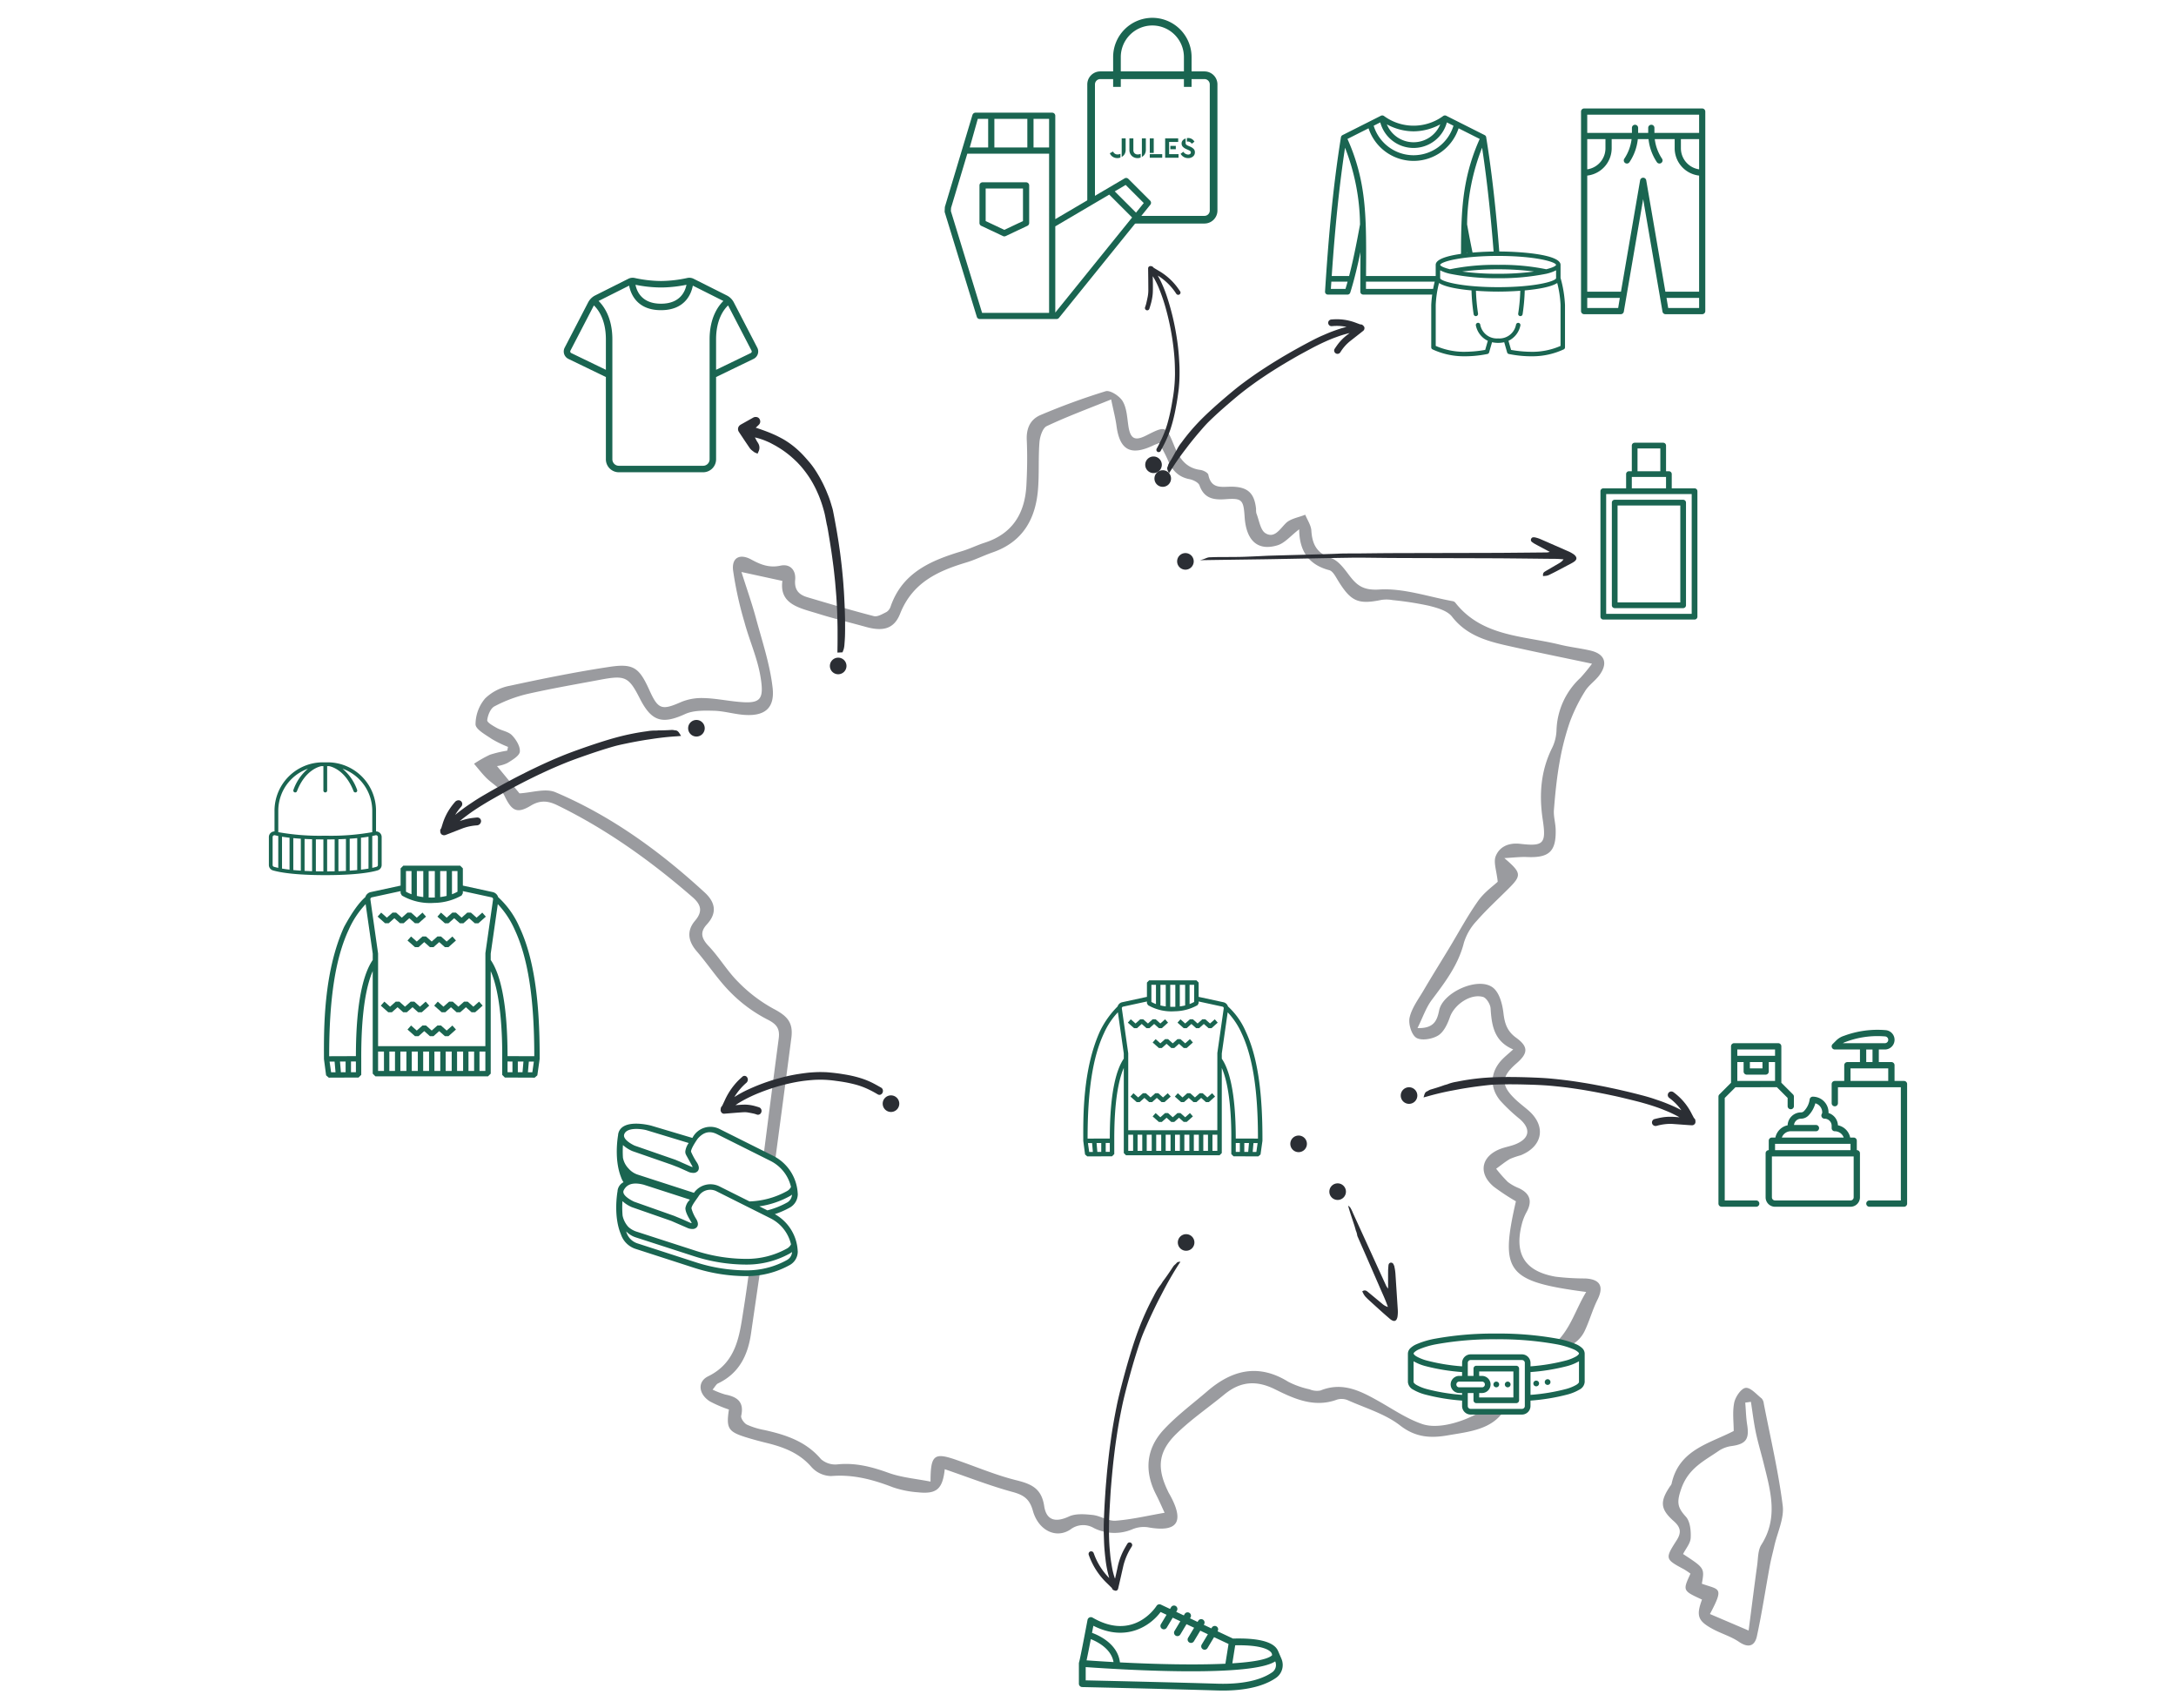 <svg xmlns="http://www.w3.org/2000/svg" xmlns:xlink="http://www.w3.org/1999/xlink" width="586" height="460" viewBox="0 0 586 460"><defs><style>.a{fill:none;}.b{clip-path:url(#j);}.c{clip-path:url(#a);}.d{fill:#9a9b9f;}.e{fill:#2b2e34;}.f{fill:#1a6551;}.g{fill:#fff;}</style><clipPath id="a"><path class="a" d="M0-701.087H441.182v-450.4H0Z" transform="translate(0 1151.487)"/></clipPath><clipPath id="j"><rect width="586" height="460"/></clipPath></defs><g id="i" class="b"><rect class="g" width="586" height="460"/><g transform="translate(72.409 1156.287)"><g class="c" transform="translate(0 -1151.487)"><g transform="translate(55.252 100.492)"><path class="d" d="M-197.323-451.882c-.592,5.4-2.208,6.755-7.272,6.217a26.406,26.406,0,0,1-6.688-1.351c-5.377-2.077-10.739-3.523-16.635-3.021a7.323,7.323,0,0,1-5.28-2.407c-3.289-3.823-7.55-5.4-12.17-6.529-1.843-.45-3.68-.944-5.492-1.507-4.786-1.488-5.362-2.442-4.592-7.47a32.977,32.977,0,0,1-5.14-2.2c-3-1.91-3.456-5.271-.451-6.747,7.7-3.782,8.433-11.034,9.522-17.905,1.883-11.876,3.134-23.852,4.663-35.785,1.591-12.418,3.171-24.837,4.816-37.248.349-2.636-.491-3.868-3.059-5.148a38.857,38.857,0,0,1-9.876-7.251c-3.384-3.374-6.02-7.485-9.157-11.125-2.354-2.731-2.725-5.522-.435-8.215,2.19-2.575,1.552-4.4-.7-6.357-11.155-9.679-23.068-18.232-36.387-24.725-2.4-1.169-4.548-1.469-7.109.083-3.858,2.339-5.211,1.364-7.169-2.712-.928-1.931-3.284-3.151-4.9-4.784-1.164-1.176-2.176-2.5-3.256-3.762a33.374,33.374,0,0,1,4.279-2.428,30.8,30.8,0,0,1,4.657-1.1l.212-1.009a31.259,31.259,0,0,1-4.4-2.151c-1.652-1.139-4.3-2.555-4.345-3.921a10.835,10.835,0,0,1,2.59-6.985,12.963,12.963,0,0,1,6.646-3.406c8.911-1.925,17.863-3.741,26.875-5.093,6.477-.972,8,.262,10.736,6.33,2.334,5.176,3.329,5.428,8.557,3.123a14.36,14.36,0,0,1,5.888-1.049c2.9.051,5.789.615,8.686.931,6.7.733,7.877-.139,6.729-6.878-.841-4.936-2.984-9.636-4.292-14.509a97.124,97.124,0,0,1-3.062-13.958c-.392-3.409,1.833-4.563,4.905-2.885,2.514,1.373,4.844,2.3,7.865,1.646,2.616-.568,4.192,1.243,3.952,3.809-.255,2.73,1.017,4.025,3.3,4.7,5.948,1.759,11.892,3.541,17.9,5.083.978.251,2.309-.574,3.378-1.1a2.729,2.729,0,0,0,1.129-1.49c3.175-9.188,10.924-12.411,19.269-14.923,2.058-.62,4.007-1.594,6.055-2.253,7.535-2.424,10.845-7.933,11.241-15.465.212-4.049.286-8.123.1-12.171-.151-3.2.971-5.623,3.809-6.788A181.754,181.754,0,0,1-154-742.136c1.221-.36,3.78,1.315,4.6,2.711,1.09,1.854,1.186,4.34,1.516,6.582.514,3.482,1.7,4.191,4.772,2.641,5.263-2.654,5.358-2.693,7.553,2.689,1.368,3.354,3.092,6.047,7.063,6.565.791.1,2.045.738,2.156,1.309.8,4.086,3.841,3.133,6.535,3.209,4.168.116,5.89,1.819,6.32,6.024a4.354,4.354,0,0,0,.077,1.133c.754,1.864,1.062,4.526,2.459,5.376,2.388,1.451,3.8-1.022,5.455-2.687,1.251-1.261,3.463-1.569,5.247-2.3.577,1.43,1.559,2.835,1.649,4.3.228,3.688,1.505,6.1,5.306,7.379,1.79.6,3.311,2.531,4.535,4.171,2.158,2.893,3.775,4.587,8.425,4.29,6.532-.418,13.243,1.956,19.874,3.152a1.155,1.155,0,0,1,.636.4c7.21,9.161,18.227,8.852,28.129,11.284,2.7.664,5.493.962,8.206,1.587,3.94.907,4.857,3.45,2.4,6.719-1.137,1.51-2.844,2.632-3.805,4.225a45.23,45.23,0,0,0-4.123,8.376,70.713,70.713,0,0,0-2.771,10.917c-.738,4.184-1.157,8.435-1.491,12.675-.137,1.74.426,3.523.471,5.292.151,5.92-1.771,7.67-7.762,7.4-1.73-.078-3.474.154-6.06.288,4.679,4,4.689,4.664,1.078,8.264-2.871,2.862-5.872,5.611-8.537,8.654a14.992,14.992,0,0,0-3.423,5.841c-1.5,6-5.088,10.669-8.674,15.455-1.545,2.062-2.39,4.649-3.827,7.55,4.591.17,5.309-2.282,5.828-4.779,1.028-4.944,10.809-9.251,14.629-5.992,1.64,1.4,2.4,4.344,2.679,6.691.329,2.817.976,4.91,3.428,6.686,3.38,2.449,3.219,4.2.059,6.933-4.135,3.582-4.213,5.886-.254,9.663,1.1,1.049,2.329,1.959,3.48,2.956,4.851,4.2,3.926,9.677-2.052,12.093a22.477,22.477,0,0,0-2.871.979c-1.319.762-2.505,1.754-3.748,2.648a37.715,37.715,0,0,0,3.127,3.543,12.032,12.032,0,0,0,2.971,1.678c3.035,1.429,3.714,3.538,2.078,6.484a13.625,13.625,0,0,0-1.253,3.175c-2.1,8.121.823,12.763,9.113,14.194a67.724,67.724,0,0,0,7.959.471c4.058.211,5.066,2.174,3.282,5.749-1.355,2.715-2.145,5.708-3.467,8.443a8.334,8.334,0,0,1-2.927,3.339,57.575,57.575,0,0,0-18.712,18c-3.374,5.23-9.607,5.739-15.213,6.715-4.541.79-8.637.6-12.819-2.659-3.986-3.1-9.21-4.634-13.942-6.739a4.371,4.371,0,0,0-2.983-.25c-6.134,2.3-11.574-.168-16.745-2.742-5.089-2.533-9.392-2.139-13.666,1.38-4.3,3.538-8.947,6.7-12.909,10.575-4.966,4.854-5.313,9.281-2.243,15.553.056.114.1.232.167.341,4.074,7.09,3.265,10.946-5.758,9.268a7.927,7.927,0,0,0-4.078.582,12.4,12.4,0,0,1-10.324-.353,5.614,5.614,0,0,0-6.29.377c-3.872,2.6-8.644.294-10.137-5.05-.877-3.14-2.436-4.222-5.436-5.037-6.089-1.654-11.995-3.979-18.276-6.13m95.429-253.077c-2.293,1.749-3.856,3.7-5.831,4.3-5.328,1.625-8.432-1.243-8.852-7.619-.308-4.662-.7-5.115-5.165-4.787-3.2.234-5.746-.193-6.991-3.715-.282-.8-1.7-1.491-2.694-1.681-2.947-.562-4.633-2.346-5.751-4.967-.681-1.6-1.547-3.118-2.381-4.777-.71.286-1.17.444-1.606.652-6.08,2.894-9.048,1.3-9.916-5.238-.276-2.077-.824-4.118-1.445-7.135-6.238,2.522-11.9,4.61-17.341,7.179-1.119.528-1.844,2.815-1.966,4.354-.34,4.287-.038,8.627-.41,12.909-.691,7.941-4.229,13.972-12.185,16.732-2.393.83-4.678,1.991-7.1,2.718-7.729,2.323-14.525,5.432-17.836,13.812-1.662,4.209-4.758,4.78-9.237,3.534-4.273-1.189-8.593-2.221-12.823-3.544-4.88-1.527-10.515-2.443-9.636-8.835l-11.026-2.4c1.393,4.4,2.814,8.4,3.916,12.479,1.672,6.192,3.76,12.371,4.476,18.69.641,5.656-2.281,7.78-7.956,7.278-2.647-.234-5.262-1.023-7.9-1.083-2.584-.059-5.467-.136-7.72.891-6.133,2.8-9.019,2.029-12.163-4.156-2.986-5.875-3.936-6.353-10.584-5.107-6.6,1.238-13.226,2.372-19.77,3.86a37.225,37.225,0,0,0-8.816,3.328c-1.06.552-1.8,2.4-1.944,3.732-.065.608,1.6,1.532,2.608,2.094,1.315.735,3.074.942,4.05,1.949,1.118,1.153,2.261,3,2.125,4.422-.108,1.13-2.025,2.241-3.331,3.05a9.28,9.28,0,0,1-2.816.831l6.051,7.346c3.277-.166,6.987-1.448,9.669-.309,15.081,6.4,28.188,15.946,40.211,27,2.867,2.637,3.427,5.511.579,8.6-1.945,2.109-1.446,3.793.5,5.846,2.863,3.022,5.012,6.737,7.958,9.66a40.2,40.2,0,0,0,9.424,7.17c3.754,1.962,5.421,3.676,4.876,7.869-1.712,13.17-3.487,26.332-5.225,39.5-.282,2.135-.455,4.285-.76,6.416q-2.424,16.915-4.9,33.822c-.857,5.813-3.248,10.631-8.872,13.305-.478.227-.765.856-1.46,1.673a22.579,22.579,0,0,0,3.45,1.329c3.209.622,5.1,1.991,4.255,5.718-.152.669.777,1.991,1.53,2.373a19.967,19.967,0,0,0,4.707,1.456c5.775,1.282,11.209,3.049,15.257,7.847a5.839,5.839,0,0,0,4.451,1.4c4.833-.489,9.217.655,13.714,2.278,3.535,1.276,7.418,1.588,11.33,2.364.006-7.228.986-7.906,6.928-5.851,5.39,1.864,10.68,4.121,16.192,5.489,4.068,1.009,6.773,2.2,7.488,6.937.6,3.988,3.171,4.441,6.661,2.822,1.823-.846,4.29-.64,6.412-.41,2.1.228,4.171,1.695,6.173,1.542,4.315-.329,8.577-1.348,13.182-2.14-.7-1.5-1.43-3.212-2.281-4.864-3.279-6.361-2.7-12.441,2.125-17.6,3.521-3.77,7.738-6.893,11.67-10.276,6.691-5.758,13.805-7.488,21.808-2.52a23.162,23.162,0,0,0,5.718,2.022,5.063,5.063,0,0,0,2.953.315c5.945-2.419,10.847.161,15.79,2.953,3.823,2.16,7.55,4.717,11.656,6.1,6.089,2.046,17.282-2.8,21.338-7.943,3.256-4.128,6.445-9.076,10.854-11.352,7.122-3.676,8.358-10.469,11.9-16.283-21.361-2.838-23.289-5.347-18.924-24.415a61.709,61.709,0,0,1-5.926-3.906c-4.329-3.584-3.464-8.235,1.8-10.224,1.3-.49,2.7-.706,3.991-1.225,3.823-1.541,4.233-4.107,1.2-6.776a46.878,46.878,0,0,1-5.251-4.942c-3.035-3.646-2.7-7.946.636-11.276.777-.777,1.632-1.476,2.824-2.546-5.176-2.18-5.8-6.471-6.094-11.067-.072-1.1-1.118-2.809-2.043-3.067-3.414-.95-7.749,2.112-8.908,5.438-.64,1.836-1.649,4.014-3.164,4.944-1.585.974-4.475,1.468-5.868.631-1.3-.783-2.208-3.773-1.823-5.457.593-2.594,2.369-4.941,3.766-7.321,2.229-3.8,4.564-7.531,6.845-11.3,2.595-4.286,4.964-8.73,7.851-12.809,1.649-2.328,4.135-4.064,5.268-5.14-.3-2.975-1.191-5.226-.544-6.873,1.033-2.63,3.586-3.685,6.61-3.335,6.3.729,7.032-.058,6.058-6.5-1.012-6.687-.554-13.124,2.509-19.294a11.793,11.793,0,0,0,1.195-4.725,20.023,20.023,0,0,1,6.43-14.165,46.291,46.291,0,0,0,3.132-3.816c-8.215-1.742-15.781-3.258-23.3-4.969-5.46-1.243-10.654-2.861-14.4-7.7-1.278-1.651-4.071-2.394-6.321-2.961a86.421,86.421,0,0,0-9.683-1.5,9.223,9.223,0,0,0-3.006-.051c-6.292,1.29-8.217.434-11.7-5.225-.64-1.041-1.382-2.528-2.345-2.779-5.654-1.475-8.08-5.284-8.1-11.012" transform="translate(324.089 742.186)"/></g><g transform="translate(375.409 368.889)"><path class="d" d="M-29.687-18.086c0-2.425-.375-5.121.138-7.637.318-1.557,1.872-3.838,3.077-3.974,1.324-.149,2.917,1.748,4.317,2.85a2.44,2.44,0,0,1,.57,1.385c1.777,9.138,3.928,18.23,5.093,27.447.437,3.461-1.424,7.213-2.242,10.832-.408,1.805-.9,3.6-1.231,5.414-1.161,6.309-2.118,12.66-3.473,18.926-.57,2.634-2.252,3.293-4.828,1.53-2.134-1.461-4.745-2.2-7.048-3.444-4.057-2.187-4.514-3.584-2.915-7.938-5.211-2.4-5.211-2.4-3.1-6.98a19.8,19.8,0,0,0-1.743-1.169c-5.079-2.712-5.153-2.876-2.022-7.751,1.286-2,1.277-3.437-.714-5.2-3.719-3.286-3.771-5.316-1.011-9.424a2.142,2.142,0,0,0,.4-.636c1.956-9.209,10.156-10.823,16.729-14.234m4.642-7.856-1.531.217c.166,2,.212,4.026.523,6.006.6,3.815-.333,5.119-4.056,5.668a8.322,8.322,0,0,0-3.468,1.221c-4,2.788-8.293,4.692-10.242,10.321-1.265,3.651-1.019,5.005,1.25,7.5,1.167,1.282,1.4,3.8,1.3,5.721-.074,1.475-1.324,2.892-2.048,4.328,5.8,3.8,5.8,3.8,5.054,8,4.717,1.7,6.087.8,2.179,8.156l10.417,4.45c.814-6.268,1.527-11.954,2.307-17.631.254-1.852.184-4,1.119-5.465,4.641-7.271,2.444-14.592.617-21.956-.692-2.789-1.532-5.546-2.117-8.356-.562-2.7-.882-5.449-1.309-8.176" transform="translate(48.759 29.705)"/></g><g transform="translate(236.004 118.113)"><path class="e" d="M-6.953-3.477A2.233,2.233,0,0,1-9.187-1.243,2.234,2.234,0,0,1-11.42-3.477,2.233,2.233,0,0,1-9.187-5.71,2.233,2.233,0,0,1-6.953-3.477" transform="translate(11.42 5.71)"/></g><g transform="translate(244.595 144.122)"><path class="e" d="M-6.953-3.477A2.233,2.233,0,0,1-9.187-1.243,2.234,2.234,0,0,1-11.42-3.477,2.234,2.234,0,0,1-9.187-5.71,2.233,2.233,0,0,1-6.953-3.477" transform="translate(11.42 5.71)"/></g><g transform="translate(238.484 121.816)"><path class="e" d="M-6.953-3.477A2.233,2.233,0,0,1-9.187-1.243,2.234,2.234,0,0,1-11.42-3.477,2.233,2.233,0,0,1-9.187-5.71,2.233,2.233,0,0,1-6.953-3.477" transform="translate(11.42 5.71)"/></g><g transform="translate(112.908 189.053)"><path class="e" d="M-6.953-3.477A2.233,2.233,0,0,1-9.187-1.243,2.234,2.234,0,0,1-11.42-3.477,2.234,2.234,0,0,1-9.187-5.71,2.233,2.233,0,0,1-6.953-3.477" transform="translate(11.42 5.71)"/></g><g transform="translate(151.082 172.28)"><path class="e" d="M-6.952-3.477A2.233,2.233,0,0,1-9.186-1.243a2.233,2.233,0,0,1-2.233-2.233A2.233,2.233,0,0,1-9.186-5.71,2.233,2.233,0,0,1-6.952-3.477" transform="translate(11.419 5.71)"/></g><g transform="translate(250.796 139.878)"><path class="e" d="M-143.736-16.24c-.005-.108-.014-.215-.015-.323a.927.927,0,0,1,.431-.837c.322-.208.656-.4.988-.591q1.517-.889,3.035-1.777a3.423,3.423,0,0,0,1-.862c.021-.028.042-.056.062-.084,0,0,0-.013,0-.028l-.725-.062c-1.177-.1-2.358-.072-3.537-.086q-5.827-.069-11.654-.122c-3.6-.035-27.559-.072-31.161-.106-2.646-.025-5.291-.064-7.937-.08-1.281-.007-2.562.022-3.843.04-3.305.046-17.958.341-21.262.388l-7.183.1-7.036.1-3.329.051a.8.8,0,0,1-.177-.013.237.237,0,0,1,.044-.018,6.74,6.74,0,0,0,1.275-.4c.165-.065.335-.121.5-.193a2.424,2.424,0,0,1,.9-.159c.718-.031,1.436-.052,2.155-.059,1.92-.016,3.839-.006,5.759-.038,1.374-.023,2.749-.093,4.123-.15,1.081-.045,2.161-.1,3.242-.154,1.531-.069,14.409-.385,15.94-.447,1.078-.045,2.156-.063,3.233-.12,1.7-.089,3.406-.043,5.109-.06,2.426-.024,4.851-.056,7.277-.077,3.906-.035,28.166-.057,32.072-.09q5.889-.049,11.78-.107a3.872,3.872,0,0,0,.72-.143c0-.01,0-.02,0-.029-.413-.217-.827-.433-1.24-.652-.909-.483-1.82-.961-2.723-1.454a7.467,7.467,0,0,1-.733-.484.783.783,0,0,1-.358-.486.768.768,0,0,1,.409-.781l.094-.045h.524c.046.014.092.031.139.041a7.941,7.941,0,0,1,1.412.453q3.667,1.6,7.332,3.211a8.184,8.184,0,0,1,1.589.86,2.094,2.094,0,0,1,.636.671.773.773,0,0,1-.025.861,1.693,1.693,0,0,1-.376.4,6.328,6.328,0,0,1-.762.475q-2.079,1.107-4.165,2.2c-.634.331-1.277.642-1.918.959a2.672,2.672,0,0,1-1.07.262c-.114.005-.228.025-.341.039Z" transform="translate(236.076 26.673)"/></g><g transform="translate(242.32 81.552)"><path class="e" d="M-81.461-2.966c0,.048.007.1.005.144a.5.5,0,0,1-.209.382c-.273.219-.546.437-.821.653L-85.213.348a12.077,12.077,0,0,0-2.62,2.965c-.027.042-.053.085-.082.126a.507.507,0,0,1-.69.144.49.49,0,0,1-.158-.684c.276-.417.561-.828.859-1.229A12.717,12.717,0,0,1-85.382-.817c.552-.421,1.1-.85,1.647-1.276a.852.852,0,0,0,.06-.061c-.063,0-.1,0-.143,0a13.565,13.565,0,0,0-2.015.388c-.536.143-1.071.295-1.6.463-.491.156-.974.336-1.46.509-1,.359-1.989.772-2.961,1.211-.744.336-1.477.7-2.209,1.057-.552.273-1.1.561-1.64.851-.76.406-1.516.817-2.273,1.229-.466.253-.932.508-1.394.769-.489.275-.974.557-1.459.838q-.643.373-1.283.75c-.327.193-.653.39-.979.586-.283.17-.567.338-.848.51q-.5.306-1,.616c-.327.2-.654.408-.979.614-.347.219-.693.439-1.036.664q-.666.435-1.326.878c-.457.306-.914.612-1.367.924s-.92.639-1.373.968c-.7.505-1.39,1.013-2.076,1.53-1.685,1.27-3.292,2.636-4.893,4.009-1.791,1.536-3.544,3.114-5.233,4.762-.789.77-1.507,1.6-2.229,2.433q-1.591,1.829-3.088,3.736c-.282.358-.553.723-.828,1.086-.4.53-.809,1.056-1.2,1.592-1.058,1.441-2.063,2.918-3,4.441-.023.038-.049.074-.083.127-.02-.043-.036-.07-.047-.1-.018-.052-.029-.106-.048-.158a.624.624,0,0,1,.02-.546,2.083,2.083,0,0,0,.144-.426,1.949,1.949,0,0,1,.226-.5c.595-.968,1.173-1.946,1.7-2.954.048-.092.118-.173.172-.262q.141-.229.274-.463c.035-.061.059-.127.09-.189a12.655,12.655,0,0,1,1.248-1.851,53.693,53.693,0,0,1,4.549-5.379c1.188-1.229,2.43-2.4,3.7-3.552,1.5-1.362,3.041-2.685,4.6-3.985,1.1-.916,2.2-1.821,3.349-2.674q1.053-.783,2.12-1.547,1.007-.718,2.032-1.412c.671-.454,1.351-.9,2.029-1.338q.748-.488,1.5-.963c.559-.351,1.123-.695,1.687-1.039.469-.287.94-.574,1.412-.855.426-.253.856-.5,1.285-.748.372-.217.743-.435,1.117-.649.409-.233.82-.462,1.232-.69q.755-.42,1.512-.835.547-.3,1.1-.591c.6-.316,1.194-.634,1.795-.944.891-.459,1.79-.9,2.712-1.295.571-.244,1.139-.495,1.714-.73.436-.178.877-.342,1.319-.5s.914-.326,1.376-.476A21.557,21.557,0,0,1-84.372-3.1c.029,0,.057-.013.12-.026-.077-.03-.124-.05-.173-.066A12.861,12.861,0,0,0-89.5-3.821c-.14.01-.279.027-.419.032a.485.485,0,0,1-.48-.3.475.475,0,0,1,.093-.554.54.54,0,0,1,.361-.162,14.8,14.8,0,0,1,2.187-.052,13.841,13.841,0,0,1,4.226.9c.37.14.742.275,1.113.411a.7.7,0,0,0,.307.053.423.423,0,0,1,.341.127c.079.076.156.153.234.23l.077.163" transform="translate(133.794 4.871)"/></g><g transform="translate(242.32 81.552)"><path class="e" d="M-88.5-5.262c.253,0,.509.007.761.019a14.3,14.3,0,0,1,4.344.928c.288.109.583.217.868.322l.24.088a.333.333,0,0,0,.138.03c.024,0,.049,0,.075,0a.813.813,0,0,1,.573.239l.168.165.118.117.14.3,0,.078c0,.013,0,.026,0,.039,0,.038,0,.082,0,.131a.882.882,0,0,1-.355.677l0,0c-.268.215-.545.437-.821.652L-83.87-.207l-1.1.863a11.563,11.563,0,0,0-2.534,2.872l-.026.04c-.021.033-.041.065-.064.1a.916.916,0,0,1-.742.389.882.882,0,0,1-.478-.141.911.911,0,0,1-.4-.574.857.857,0,0,1,.126-.654c.309-.467.594-.875.872-1.247a13.048,13.048,0,0,1,2.6-2.565c.181-.138.363-.278.545-.419q-.321.071-.659.161c-.594.159-1.111.308-1.582.458-.376.119-.756.256-1.124.389l-.323.116c-.889.317-1.848.71-2.931,1.2-.748.338-1.5.7-2.2,1.051-.552.273-1.108.567-1.63.846-.723.386-1.456.784-2.164,1.17l-.106.058c-.447.243-.924.5-1.389.766-.447.252-.9.514-1.338.768l-.117.068c-.444.257-.875.509-1.281.749-.246.145-.5.3-.737.441l-.474.285c-.2.122-.408.244-.611.368-.338.207-.677.418-.992.615s-.653.407-.977.613c-.368.233-.7.443-1.032.661-.386.252-.806.53-1.323.876-.448.3-.912.61-1.362.921-.553.382-.974.679-1.365.963-.667.484-1.379,1-2.071,1.526-1.663,1.254-3.254,2.6-4.874,3.994-1.959,1.681-3.665,3.233-5.214,4.745-.738.72-1.429,1.516-2.1,2.285l-.109.125c-1.006,1.157-2.012,2.374-3.076,3.722-.207.263-.413.536-.613.8l-.211.279-.337.442c-.285.374-.581.761-.863,1.145-1.088,1.481-2.091,2.967-2.979,4.414-.017.027-.034.054-.055.085l-.034.051-.382.585-.3-.632-.016-.032a.864.864,0,0,1-.046-.1c-.012-.035-.021-.066-.029-.1s-.012-.042-.016-.055a1.014,1.014,0,0,1,.041-.864,1.494,1.494,0,0,0,.1-.291l.015-.056a2.34,2.34,0,0,1,.27-.605c.488-.794,1.12-1.845,1.686-2.931a1.691,1.691,0,0,1,.128-.2c.022-.031.043-.06.058-.086.092-.15.182-.3.268-.452.012-.02.025-.049.038-.08s.026-.059.041-.089a10.446,10.446,0,0,1,1.061-1.611q.112-.149.224-.3A54.346,54.346,0,0,1-125.6,22.29c1.079-1.116,2.259-2.25,3.715-3.57,1.374-1.245,2.882-2.552,4.61-4,1.043-.871,2.172-1.8,3.367-2.688.749-.557,1.444-1.065,2.126-1.551s1.37-.964,2.04-1.418c.611-.414,1.238-.822,1.845-1.217l.19-.124c.574-.374,1.054-.681,1.509-.967.516-.324,1.044-.647,1.555-.959l.135-.083c.45-.275.93-.568,1.416-.857.308-.184.623-.366.928-.542l.36-.209.3-.173c.269-.157.547-.32.823-.477.418-.238.84-.473,1.236-.693.416-.231.964-.535,1.514-.836.377-.206.748-.406,1.1-.594l.219-.116c.516-.274,1.05-.557,1.579-.83,1.079-.556,1.924-.959,2.737-1.307l.522-.225c.391-.169.795-.343,1.2-.508.467-.191.936-.364,1.334-.508.512-.186.966-.343,1.388-.48.687-.224,1.333-.409,1.95-.557a12.5,12.5,0,0,0-2.61-.273c-.317,0-.641.012-.963.035l-.141.012c-.094.008-.191.017-.292.021h-.036a.877.877,0,0,1-.808-.515.868.868,0,0,1,.158-.993.923.923,0,0,1,.609-.284C-89.487-5.238-88.987-5.262-88.5-5.262Zm6.34,2.169a1.139,1.139,0,0,1-.395-.079l-.24-.088c-.288-.105-.585-.214-.877-.325a13.522,13.522,0,0,0-4.107-.878c-.238-.012-.481-.018-.721-.018-.464,0-.938.023-1.409.069-.084.008-.1.03-.113.039-.056.06-.04.093-.028.116.038.078.067.078.107.078h.009c.08,0,.162-.01.249-.018l.155-.013c.341-.024.684-.037,1.019-.037a13.158,13.158,0,0,1,4.21.684c.037.012.072.026.116.044l.072.028,1.217.467-1.274.279-.054.012c-.03.007-.058.014-.092.019a21.163,21.163,0,0,0-3.294.821c-.414.135-.86.289-1.364.472-.391.142-.851.311-1.3.5-.395.162-.8.335-1.183.5l-.525.226c-.8.34-1.625.736-2.686,1.283-.525.271-1.057.553-1.571.825l-.219.116c-.352.186-.72.384-1.094.589-.548.3-1.095.6-1.51.833-.394.219-.814.452-1.228.688-.272.155-.549.317-.816.473l-.3.174-.362.21c-.3.175-.615.356-.919.537-.482.287-.96.578-1.408.853l-.135.083c-.509.311-1.035.632-1.547.954-.452.283-.928.588-1.5.96l-.19.124c-.6.393-1.228.8-1.833,1.21-.665.45-1.346.924-2.024,1.407s-1.368.988-2.113,1.542c-1.179.877-2.3,1.8-3.332,2.661-1.72,1.437-3.22,2.737-4.586,3.975-1.443,1.308-2.612,2.431-3.678,3.534a53.56,53.56,0,0,0-4.516,5.34q-.113.152-.227.3a9.708,9.708,0,0,0-.985,1.488c-.009.018-.018.038-.027.058a1.571,1.571,0,0,1-.074.152c-.089.157-.184.316-.28.473-.029.048-.06.091-.087.129a1.081,1.081,0,0,0-.072.11c-.232.445-.474.883-.713,1.3q.551-.8,1.137-1.593c.287-.39.584-.78.871-1.156l.335-.44.21-.277c.2-.268.411-.545.623-.814,1.072-1.358,2.086-2.585,3.1-3.751l.108-.125c.679-.781,1.381-1.589,2.142-2.332,1.562-1.524,3.279-3.087,5.251-4.779,1.629-1.4,3.231-2.757,4.912-4.025.7-.525,1.412-1.048,2.082-1.534.4-.288.822-.588,1.381-.974.455-.314.921-.626,1.372-.927.519-.347.942-.627,1.33-.88.336-.22.67-.432,1.041-.667.327-.207.66-.415.982-.616s.657-.409,1-.618c.206-.126.415-.251.618-.372l.472-.283c.243-.146.494-.3.743-.444.407-.241.84-.493,1.286-.752l.116-.067c.44-.255.895-.519,1.346-.773.469-.264.95-.527,1.4-.771l.106-.058c.71-.386,1.444-.785,2.17-1.173.528-.281,1.09-.579,1.651-.857.708-.35,1.462-.72,2.222-1.063,1.1-.5,2.081-.9,2.99-1.223l.32-.115c.375-.135.763-.275,1.153-.4.482-.153,1.011-.306,1.617-.468a13.875,13.875,0,0,1,2.073-.4.991.991,0,0,1,.11-.005h.071l.951-.012-.669.677-.023.024a.606.606,0,0,1-.078.072l-.484.376c-.38.3-.773.6-1.164.9A12.282,12.282,0,0,0-87.591,1.9c-.269.36-.546.756-.847,1.211a.078.078,0,0,0-.012.063.126.126,0,0,0,.057.078.119.119,0,0,0,.161-.043c.013-.019.027-.04.04-.062l.033-.051A12.313,12.313,0,0,1-85.454.041l1.1-.863,1.625-1.272c.273-.213.548-.434.814-.647l0,0c.062-.05.063-.075.063-.089s0-.022,0-.036l-.015-.031-.02-.02-.161-.158c-.006-.006-.021-.019-.03-.019h-.005C-82.1-3.095-82.131-3.093-82.158-3.093Z" transform="translate(133.794 4.871)"/></g><g transform="translate(46.729 192.336)"><path class="e" d="M-.207-42.122c.038.023.074.048.114.068a.531.531,0,0,0,.438-.005q.517-.2,1.034-.4l3.406-1.33A14.259,14.259,0,0,1,8.8-44.658c.051,0,.1-.006.152-.013a.6.6,0,0,0,.54-.511.4.4,0,0,0-.459-.434c-.508.046-1.017.1-1.525.173a15.33,15.33,0,0,0-3.566,1c-.681.275-1.364.54-2.046.809-.018.007-.038.011-.086.023.04-.052.062-.087.09-.118a16.708,16.708,0,0,1,1.55-1.508c.445-.383.9-.762,1.356-1.128.428-.34.87-.663,1.308-.991.907-.679,1.845-1.316,2.8-1.932.729-.471,1.47-.923,2.213-1.373.56-.34,1.128-.667,1.7-.991.8-.454,1.594-.9,2.391-1.351.492-.277.984-.552,1.479-.823.523-.286,1.049-.565,1.574-.845q.7-.371,1.4-.738c.358-.188.717-.372,1.076-.557.311-.161.622-.323.935-.481q.554-.281,1.11-.557t1.1-.545c.39-.192.782-.383,1.174-.57q.761-.363,1.526-.717c.528-.246,1.057-.492,1.588-.731s1.083-.484,1.628-.716c.837-.356,1.674-.711,2.515-1.054,2.064-.843,4.159-1.579,6.256-2.306,2.346-.813,4.7-1.577,7.076-2.257,1.109-.317,2.226-.547,3.343-.782,1.641-.345,3.284-.649,4.928-.922.463-.077.927-.142,1.39-.211.677-.1,1.354-.207,2.031-.3,1.819-.246,3.635-.43,5.446-.535.045,0,.09-.008.154-.014a.811.811,0,0,0-.053-.082c-.031-.038-.069-.071-.1-.11a.536.536,0,0,0-.456-.224,2.1,2.1,0,0,1-.435-.068,1.989,1.989,0,0,0-.548-.034c-1.152.067-2.3.118-3.442.11-.1,0-.213.022-.319.028q-.273.016-.544.024c-.07,0-.139-.007-.209-.009a14.219,14.219,0,0,0-2.268.223,62.927,62.927,0,0,0-7.159,1.414c-1.727.447-3.442.963-5.151,1.511-2.028.651-4.045,1.348-6.056,2.071-1.416.509-2.829,1.031-4.225,1.609q-1.281.531-2.556,1.083-1.2.522-2.393,1.069c-.78.358-1.555.73-2.33,1.1q-.854.408-1.7.827c-.628.311-1.252.629-1.878.947-.521.264-1.042.529-1.56.8-.467.243-.93.493-1.4.74-.4.215-.809.427-1.211.644-.44.238-.878.48-1.316.721q-.8.444-1.6.891-.579.323-1.153.654c-.623.358-1.247.715-1.867,1.079-.918.539-1.829,1.094-2.713,1.688-.548.368-1.1.731-1.643,1.105-.411.284-.815.579-1.216.877s-.825.618-1.23.936a26.884,26.884,0,0,0-2.736,2.429c-.021.022-.045.042-.095.088.023-.077.036-.126.052-.173a14.239,14.239,0,0,1,2.6-4.506c.093-.112.192-.221.282-.335a.437.437,0,0,0,.054-.531.434.434,0,0,0-.508-.168A.677.677,0,0,0,3.5-50a17.44,17.44,0,0,0-1.382,1.8,14.764,14.764,0,0,0-1.855,3.92c-.112.37-.231.739-.348,1.109a.746.746,0,0,1-.145.279.42.42,0,0,0-.106.34c.014.1.029.2.044.3l.085.136" transform="translate(0.34 69.183)"/></g><g transform="translate(46.729 192.336)"><path class="e" d="M.1-41.423a1.006,1.006,0,0,1-.458-.108c-.054-.027-.1-.055-.129-.075l-.025-.016-.118-.072-.224-.356-.027-.178c-.012-.082-.025-.165-.036-.247a1,1,0,0,1,.243-.8.232.232,0,0,0,.03-.073l.073-.229c.091-.287.185-.583.273-.873A15.429,15.429,0,0,1,1.63-48.528a18.109,18.109,0,0,1,1.428-1.86,1.255,1.255,0,0,1,.656-.413,1.24,1.24,0,0,1,.291-.036.972.972,0,0,1,.855.47,1.022,1.022,0,0,1-.095,1.195c-.065.083-.131.16-.2.234l-.1.115A14.927,14.927,0,0,0,3.1-46.9q.357-.3.743-.6c.369-.29.775-.6,1.242-.946.36-.267.788-.582,1.233-.889.387-.267.783-.531,1.165-.786l.484-.324c.784-.526,1.63-1.053,2.743-1.706.548-.321,1.106-.642,1.646-.952l.226-.13c.393-.226.783-.447,1.159-.657.492-.275,1.018-.567,1.607-.893.383-.212.86-.475,1.32-.724.27-.146.545-.292.811-.432l.4-.214.436-.232c.315-.168.64-.342.964-.51.522-.272,1.038-.534,1.565-.8l.2-.1c.551-.279,1.12-.569,1.683-.848.506-.251,1.05-.514,1.712-.831l.229-.11c.689-.329,1.4-.669,2.109-.994.787-.362,1.6-.723,2.4-1.074s1.646-.707,2.565-1.087c1.46-.6,2.906-1.136,4.251-1.619,2.222-.8,4.21-1.479,6.075-2.078,1.964-.63,3.611-1.113,5.184-1.52a63.82,63.82,0,0,1,7.225-1.428l.387-.055a11.767,11.767,0,0,1,1.976-.173l.107.006.067,0c.182-.005.36-.013.531-.023.025,0,.059-.006.095-.01a2.043,2.043,0,0,1,.252-.019h.239c1.143,0,2.3-.059,3.174-.11a2.549,2.549,0,0,1,.707.047l.058.013a1.37,1.37,0,0,0,.253.041,1.124,1.124,0,0,1,.917.45l.016.016c.019.019.044.046.071.078a.886.886,0,0,1,.086.125l.011.018.516.81-1.009.092-.12.01c-1.721.1-3.538.279-5.4.531-.492.066-.994.142-1.48.216l-.543.082-.339.05c-.342.05-.7.1-1.041.159-1.734.288-3.338.589-4.9.918l-.166.035c-1.034.217-2.1.441-3.137.737-2.174.622-4.479,1.357-7.045,2.247-2.121.736-4.194,1.465-6.226,2.295-.849.347-1.707.71-2.507,1.051-.471.2-.985.426-1.617.711-.515.232-1.037.475-1.543.709l-.04.018c-.609.283-1.078.5-1.521.715-.384.183-.772.373-1.168.567-.376.184-.749.37-1.1.543-.394.2-.749.373-1.107.555-.23.117-.46.236-.689.354l-.527.272c-.259.133-.526.271-.787.408-.45.236-.919.483-1.393.736l-.207.11c-.448.239-.911.485-1.362.732-.509.278-1.027.569-1.472.819l-.175.1c-.727.409-1.478.831-2.214,1.251-.54.309-1.116.639-1.683.983-.713.432-1.469.893-2.2,1.364-1.059.685-1.963,1.309-2.765,1.909l-.295.22c-.332.247-.675.5-1,.761-.264.21-.54.436-.836.685a15.122,15.122,0,0,1,3.092-.8c.471-.067.98-.125,1.555-.177.034,0,.068,0,.1,0a.992.992,0,0,1,.74.316.981.981,0,0,1,.254.753,1.179,1.179,0,0,1-1.052,1.045c-.049.006-.092.009-.13.012l-.044,0A13.545,13.545,0,0,0,5-43.239l-1.066.416-2.34.913c-.357.139-.723.278-1.038.4A1.281,1.281,0,0,1,.1-41.423Z" transform="translate(0.34 69.183)"/></g><g transform="translate(235.926 66.836)"><path class="e" d="M-2.257,0a.79.79,0,0,0-.369.146A.657.657,0,0,0-2.851.7c.009.938.026,1.877.036,2.815.009.887.017,1.773.018,2.66a9.947,9.947,0,0,1-.14,1.958c-.13.651-.267,1.3-.422,1.948-.082.344-.2.679-.316,1.015a.63.63,0,0,0,.362.785.605.605,0,0,0,.792-.365c.165-.512.322-1.027.462-1.546a15.093,15.093,0,0,0,.413-2.165c.049-.41.063-.824.074-1.237.013-.51.011-1.021.008-1.532,0-.529-.016-1.058-.025-1.586,0-.2-.008-.41-.012-.614a.746.746,0,0,1,.012-.086c.091.144.172.268.249.394A21.92,21.92,0,0,1,.176,6.266a48.452,48.452,0,0,1,1.856,5.6A69.148,69.148,0,0,1,4,22.146c.168,1.479.293,2.961.341,4.449q.039,1.2.043,2.393c0,.563-.026,1.126-.047,1.688a41.638,41.638,0,0,1-.609,5.349c-.129.774-.26,1.547-.41,2.317q-.211,1.077-.466,2.146c-.163.684-.34,1.366-.536,2.041A28.8,28.8,0,0,1,.771,46.6q-.6,1.285-1.288,2.52a.673.673,0,0,0-.089.519.612.612,0,0,0,.53.455.593.593,0,0,0,.609-.323c.4-.771.814-1.539,1.2-2.321A27.978,27.978,0,0,0,3.15,43.97q.334-1.01.61-2.038.29-1.077.526-2.168c.158-.721.289-1.448.427-2.173.259-1.358.453-2.727.632-4.1.078-.6.122-1.2.168-1.8.038-.507.065-1.015.081-1.522s.023-1.034.022-1.551c0-.6,0-1.2-.031-1.8q-.059-1.322-.156-2.644c-.147-1.987-.4-3.962-.738-5.926A67.19,67.19,0,0,0,2.268,8.387,34.542,34.542,0,0,0,.367,3.7c-.182-.361-.384-.711-.578-1.066a.069.069,0,0,1-.01-.051c.16.1.323.2.481.309A15.839,15.839,0,0,1,4.652,7.346a.79.79,0,0,0,.393.367.631.631,0,0,0,.69-.189.59.59,0,0,0,.046-.7c-.338-.489-.673-.981-1.04-1.448A16.623,16.623,0,0,0,.034,1.292C-.377,1.051-.785.8-1.192.558A1.1,1.1,0,0,1-1.516.28,1.264,1.264,0,0,0-1.8.065L-2.257,0" transform="translate(3.707)"/></g><g transform="translate(127.123 108.255)"><path class="e" d="M-41.719-96.257a3.447,3.447,0,0,0,.129-.354,6.456,6.456,0,0,0,.165-1.087c.051-.674.106-1.347.133-2.022.029-.738.032-1.478.041-2.217q.009-.824,0-1.648,0-.716-.023-1.432c-.023-.879-.046-1.757-.081-2.636-.041-1.017-.1-2.034-.147-3.052q-.028-.557-.065-1.114-.073-1.069-.152-2.137-.049-.658-.106-1.314-.089-.984-.185-1.968c-.058-.588-.119-1.177-.186-1.764-.083-.726-.174-1.45-.262-2.176-.046-.377-.092-.755-.143-1.131-.072-.527-.149-1.054-.224-1.58-.056-.389-.111-.778-.171-1.166-.063-.413-.131-.826-.2-1.238-.071-.442-.14-.884-.216-1.326-.1-.582-.2-1.164-.307-1.746q-.128-.717-.26-1.433-.161-.865-.327-1.73c-.082-.422-.161-.846-.258-1.265-.065-.279-.158-.551-.24-.825-.1-.347-.2-.7-.313-1.04-.212-.667-.421-1.334-.7-1.977-.164-.378-.307-.765-.469-1.145-.152-.356-.315-.707-.477-1.058-.128-.279-.257-.558-.4-.831-.2-.39-.4-.776-.609-1.162-.113-.212-.228-.422-.349-.628q-.326-.554-.662-1.1c-.155-.25-.316-.5-.478-.741a19.556,19.556,0,0,0-1.606-2.113c-.372-.421-.733-.854-1.114-1.266a24.534,24.534,0,0,0-3.2-2.968c-.441-.332-.888-.653-1.349-.955-.419-.275-.844-.539-1.285-.773s-.9-.483-1.364-.7-.958-.442-1.444-.65q-.653-.279-1.318-.528-.839-.315-1.686-.607c-.537-.186-1.078-.36-1.618-.536-.3-.1-.593-.186-.89-.279-.022-.007-.044-.017-.087-.034.06-.045.1-.079.151-.111a13.114,13.114,0,0,0,1.252-.957c.208-.187.406-.385.6-.583a.459.459,0,0,0,.058-.5.345.345,0,0,0-.308-.222.535.535,0,0,0-.37.066q-1.631.918-3.264,1.83a1.3,1.3,0,0,0-.207.139.544.544,0,0,0-.108.769c.3.483.629.954.945,1.43.179.27.354.541.534.81.283.422.569.842.853,1.263l.3.438c.109.159.211.325.331.475a2.276,2.276,0,0,0,.324.331c.209.174.429.334.644.5a.187.187,0,0,0,.04.018,1.486,1.486,0,0,0,.119-.538,1.492,1.492,0,0,0-.168-.744c-.116-.235-.271-.444-.408-.666-.108-.175-.189-.366-.286-.547-.183-.34-.367-.68-.555-1.017-.131-.235-.272-.464-.407-.7-.04-.068-.076-.138-.123-.225.084.01.153.014.221.026.4.074.8.143,1.2.228q.565.121,1.123.274c.331.091.659.2.986.305.271.09.542.185.808.291.34.135.676.278,1.011.424.243.107.486.217.722.34.443.23.882.47,1.321.708.139.076.275.157.41.24.4.246.808.485,1.2.745a26.906,26.906,0,0,1,2.762,2.079q.855.74,1.658,1.536c.221.217.426.451.639.677q.608.646,1.155,1.346c.235.3.474.6.7.908.3.414.6.832.88,1.259.26.392.5.795.744,1.2.189.318.364.644.539.97.159.3.314.595.464.9.138.279.269.561.4.845.178.4.358.8.525,1.2.152.37.293.744.431,1.119s.274.76.4,1.145c.131.4.253.812.373,1.22.111.38.219.761.317,1.145.079.305.147.614.21.924.106.525.2,1.051.3,1.576.048.248.093.5.144.744.024.115.066.226.09.342.063.31.123.621.178.933q.16.923.313,1.849c.092.554.185,1.108.273,1.663.126.792.253,1.585.372,2.379.1.694.2,1.388.295,2.083s.19,1.4.277,2.1c.073.579.138,1.158.2,1.737q.124,1.128.241,2.256c.035.34.061.682.09,1.023.083,1,.173,2,.247,3.007.059.809.1,1.62.145,2.43.031.557.062,1.114.082,1.672q.048,1.337.08,2.673c.018.765.032,1.529.038,2.294.006.853,0,1.707,0,2.56q0,.7-.009,1.407c-.005.473-.014.946-.021,1.418h.025" transform="translate(68.521 158.096)"/></g><g transform="translate(127.123 108.255)"><path class="e" d="M-42.537-95.436l.019-1.264c.005-.327.01-.655.014-.982.005-.464.008-.935.009-1.4l0-.57c0-.651,0-1.323,0-1.983,0-.681-.017-1.427-.038-2.281-.021-.884-.048-1.78-.08-2.664-.02-.551-.051-1.113-.081-1.656q-.014-.248-.027-.5c-.035-.631-.07-1.283-.117-1.92-.052-.709-.113-1.432-.173-2.131q-.037-.434-.073-.868l-.016-.2c-.022-.267-.045-.543-.072-.81-.074-.719-.153-1.455-.24-2.25-.06-.546-.126-1.132-.2-1.726-.1-.762-.2-1.517-.276-2.089-.091-.668-.189-1.378-.293-2.074-.118-.791-.247-1.594-.37-2.371-.09-.564-.187-1.145-.272-1.657-.1-.593-.2-1.223-.312-1.843-.058-.333-.123-.662-.174-.912-.005-.027-.017-.068-.03-.111-.018-.063-.041-.141-.059-.227-.038-.181-.072-.363-.105-.539l-.041-.216q-.047-.245-.093-.49c-.067-.355-.137-.722-.209-1.079-.066-.325-.131-.614-.2-.883-.084-.326-.182-.682-.311-1.121-.1-.355-.228-.774-.366-1.2-.107-.329-.231-.684-.39-1.118-.11-.3-.258-.7-.42-1.091-.155-.376-.327-.76-.493-1.131l-.022-.05c-.143-.319-.265-.579-.383-.817-.137-.276-.284-.562-.451-.872l-.007-.013c-.174-.323-.338-.629-.516-.928-.223-.376-.465-.778-.723-1.167-.3-.456-.619-.9-.861-1.232-.181-.249-.371-.491-.571-.746l-.109-.139c-.351-.448-.724-.883-1.11-1.292l-.205-.221c-.142-.154-.275-.3-.413-.434-.555-.546-1.085-1.038-1.622-1.5a26,26,0,0,0-2.683-2.018c-.273-.181-.551-.35-.846-.528l-.332-.2c-.1-.063-.239-.146-.374-.219l-.165-.089c-.374-.2-.761-.414-1.142-.611-.223-.116-.457-.221-.676-.318-.4-.173-.7-.3-.985-.414-.227-.09-.478-.18-.766-.275-.32-.106-.633-.208-.946-.294-.273-.075-.549-.144-.826-.207.094.173.184.34.267.494.043.081.081.158.118.232.05.1.1.2.146.276.038.061.079.125.123.192a5.018,5.018,0,0,1,.32.538,2.276,2.276,0,0,1,.248,1.128,2.251,2.251,0,0,1-.186.817l-.312.7-.7-.3a.849.849,0,0,1-.22-.122l-.172-.13c-.162-.122-.329-.248-.494-.386a3.048,3.048,0,0,1-.436-.446c-.106-.133-.2-.27-.278-.391l-.087-.129-.3-.441-.285-.421q-.286-.422-.57-.845c-.107-.16-.212-.32-.318-.481l-.219-.332q-.145-.219-.292-.437c-.219-.327-.446-.664-.663-1.008a1.319,1.319,0,0,1,.262-1.78,2.042,2.042,0,0,1,.331-.226l1.214-.68q1.025-.574,2.05-1.15a1.318,1.318,0,0,1,.89-.154,1.1,1.1,0,0,1,.918.763,1.2,1.2,0,0,1-.252,1.279c-.18.18-.4.405-.636.613q-.119.107-.242.209c.386.126.78.255,1.169.39.591.2,1.165.411,1.705.614.457.172.911.354,1.35.541.6.255,1.051.459,1.476.665s.844.428,1.248.643l.142.076c.407.216.822.466,1.347.809.436.285.891.608,1.391.985a25.085,25.085,0,0,1,3.3,3.061c.255.276.5.56.74.835.128.148.257.3.387.444a20.235,20.235,0,0,1,1.671,2.2c.147.222.321.485.493.764.206.334.425.7.67,1.116.112.19.225.393.366.657.2.375.412.775.616,1.175.142.28.269.554.409.858l.014.03c.157.34.32.692.472,1.047.081.191.158.382.232.567s.155.388.236.575a20.72,20.72,0,0,1,.7,1.953l.031.1c.086.269.166.54.243.8l.074.251c.022.073.045.148.068.222.065.207.131.421.184.65.088.377.161.757.231,1.124l.033.169c.1.5.2,1.04.328,1.736.091.49.179.979.261,1.439l.022.122c.1.533.193,1.085.287,1.63.057.331.11.666.162.99l.1.6c.052.322.106.654.156.983.055.357.107.72.157,1.07l.059.41c.06.418.122.851.181,1.278.049.358.093.72.136,1.071l.071.576c.067.549.137,1.117.2,1.677.059.515.117,1.063.187,1.776.059.6.118,1.223.186,1.975.036.4.071.837.107,1.327.05.672.1,1.372.152,2.141.024.358.046.737.066,1.128q.017.348.035.695c.039.774.08,1.575.112,2.364.033.813.055,1.637.076,2.433l.006.213c.013.48.021.967.024,1.448,0,.6,0,1.139,0,1.661l0,.383c-.006.607-.013,1.234-.038,1.856-.024.606-.071,1.214-.115,1.8l-.019.248a7.135,7.135,0,0,1-.187,1.22,2.608,2.608,0,0,1-.119.346c-.012.029-.024.059-.035.089l-.18.483Z" transform="translate(68.521 158.096)"/></g><g transform="translate(275.076 300.957)"><path class="e" d="M-6.953-3.477A2.233,2.233,0,0,1-9.187-1.243,2.234,2.234,0,0,1-11.42-3.477,2.234,2.234,0,0,1-9.187-5.71,2.233,2.233,0,0,1-6.953-3.477" transform="translate(11.42 5.71)"/></g><g transform="translate(285.586 313.828)"><path class="e" d="M-6.952-3.477A2.233,2.233,0,0,1-9.186-1.243a2.233,2.233,0,0,1-2.233-2.233A2.233,2.233,0,0,1-9.186-5.71,2.233,2.233,0,0,1-6.952-3.477" transform="translate(11.419 5.71)"/></g><g transform="translate(244.781 327.511)"><path class="e" d="M-6.953-3.477A2.233,2.233,0,0,1-9.187-1.243,2.233,2.233,0,0,1-11.42-3.477,2.234,2.234,0,0,1-9.187-5.71,2.233,2.233,0,0,1-6.953-3.477" transform="translate(11.42 5.71)"/></g><g transform="translate(165.301 290.138)"><path class="e" d="M-6.953-3.477A2.233,2.233,0,0,1-9.187-1.243,2.234,2.234,0,0,1-11.42-3.477,2.234,2.234,0,0,1-9.187-5.71,2.233,2.233,0,0,1-6.953-3.477" transform="translate(11.42 5.71)"/></g><g transform="translate(304.813 287.952)"><path class="e" d="M-6.953-3.477A2.233,2.233,0,0,1-9.187-1.243,2.233,2.233,0,0,1-11.42-3.477,2.234,2.234,0,0,1-9.187-5.71,2.233,2.233,0,0,1-6.953-3.477" transform="translate(11.42 5.71)"/></g><g transform="translate(290.636 319.83)"><path class="e" d="M-19.35-25.294c.038.191.073.383.114.573a12.633,12.633,0,0,1,.227,1.878q.3,4.561.594,9.122a8.913,8.913,0,0,1-.054,2.02,2.309,2.309,0,0,1-.252.775.751.751,0,0,1-.976.367,2.332,2.332,0,0,1-.784-.464c-.708-.61-1.418-1.216-2.115-1.842q-1.882-1.69-3.749-3.4c-.259-.237-.5-.5-.75-.749a4.492,4.492,0,0,1-.681-1.06c-.066-.122-.13-.246-.194-.367a.965.965,0,0,1,1.241-.081,4.421,4.421,0,0,1,.366.28q1.921,1.587,3.84,3.177a4.059,4.059,0,0,0,1.316.76l.148.047c-.074-.2-.143-.388-.209-.574-.538-1.523-1.233-2.982-1.875-4.462q-2.4-5.529-4.823-11.05-.645-1.477-1.29-2.955a1.03,1.03,0,0,1-.072-.27,4.843,4.843,0,0,0-.335-1.19,3.232,3.232,0,0,1-.1-.327c-.108-.365-.2-.734-.323-1.1-.358-1.1-.73-2.19-1.083-3.288-.2-.633-.383-1.272-.572-1.909-.013-.041-.02-.084-.039-.16a3.09,3.09,0,0,1,.553.474,8.723,8.723,0,0,1,.749,1.5q3.186,6.971,6.363,13.948c.864,1.9,1.725,3.793,2.6,5.685a4.6,4.6,0,0,0,.431.638c.018.027.038.052.068.093,0-.041.009-.069.009-.1,0-1.531-.012-3.063,0-4.592,0-.5.054-.995.089-1.49a1.587,1.587,0,0,1,.064-.33A.666.666,0,0,1-19.7-25.96l.087.081.262.586" transform="translate(31.781 41.543)"/></g><g transform="translate(220.745 334.936)"><path class="e" d="M-11.545-137.888c.062-.026.126-.049.185-.079a.692.692,0,0,0,.357-.491c.113-.474.226-.949.334-1.424q.536-2.353,1.069-4.707a16.831,16.831,0,0,1,2.179-5.065c.036-.059.076-.117.11-.178a.706.706,0,0,0-.228-.956.683.683,0,0,0-.956.207c-.361.6-.711,1.2-1.038,1.814a17.731,17.731,0,0,0-1.635,4.657c-.2.947-.419,1.89-.629,2.835-.006.026-.018.05-.041.113-.036-.08-.063-.13-.082-.182a18.864,18.864,0,0,1-.709-2.771c-.139-.761-.265-1.524-.368-2.291-.1-.712-.156-1.428-.226-2.143-.146-1.48-.21-2.966-.235-4.452-.019-1.137,0-2.276.019-3.413.016-.858.055-1.716.1-2.574.059-1.2.129-2.4.2-3.6.042-.738.086-1.477.139-2.215.056-.779.123-1.558.189-2.336q.087-1.033.183-2.064c.049-.528.1-1.055.156-1.583.046-.458.089-.916.139-1.373.059-.541.122-1.081.185-1.621s.125-1.067.191-1.6c.071-.568.142-1.135.22-1.7q.153-1.1.318-2.194c.113-.758.227-1.516.352-2.272s.259-1.539.4-2.306c.223-1.177.45-2.354.694-3.527.6-2.879,1.364-5.717,2.143-8.551.871-3.171,1.816-6.318,2.889-9.427.5-1.452,1.124-2.852,1.741-4.256.906-2.062,1.869-4.1,2.873-6.114.282-.568.582-1.127.875-1.69.429-.822.85-1.648,1.291-2.463,1.186-2.191,2.451-4.335,3.815-6.419.034-.052.064-.105.11-.18a1.487,1.487,0,0,0-.153,0c-.076.009-.151.027-.227.033a.872.872,0,0,0-.676.35,2.9,2.9,0,0,1-.451.435,2.711,2.711,0,0,0-.5.585c-.867,1.325-1.755,2.636-2.713,3.9-.088.115-.148.252-.228.374q-.205.314-.421.621c-.056.079-.125.149-.185.226a17.6,17.6,0,0,0-1.59,2.673,74.752,74.752,0,0,0-4.073,8.932c-.843,2.229-1.585,4.492-2.278,6.771-.823,2.705-1.575,5.43-2.288,8.166-.5,1.927-.985,3.859-1.378,5.812q-.361,1.792-.688,3.591-.306,1.7-.572,3.4c-.173,1.116-.325,2.235-.479,3.353-.113.822-.222,1.644-.32,2.468-.11.913-.207,1.829-.306,2.743-.083.763-.164,1.525-.237,2.289-.066.688-.12,1.376-.179,2.064-.052.6-.107,1.195-.153,1.793-.05.654-.094,1.308-.138,1.963q-.08,1.2-.153,2.4-.052.867-.092,1.735c-.044.941-.089,1.883-.122,2.824-.049,1.4-.071,2.791-.019,4.188.032.865.054,1.73.1,2.594.034.655.09,1.308.151,1.961.063.674.134,1.346.218,2.017a30.028,30.028,0,0,0,.944,4.729c.011.039.018.079.038.167-.083-.08-.137-.127-.187-.178a17.909,17.909,0,0,1-3.809-6.023c-.07-.182-.132-.367-.209-.546a.676.676,0,0,0-.658-.429.662.662,0,0,0-.643.447.753.753,0,0,0,.011.551,20.653,20.653,0,0,0,1.236,2.787,19.289,19.289,0,0,0,3.651,4.789c.4.383.788.771,1.18,1.158a.959.959,0,0,1,.249.356.592.592,0,0,0,.363.354c.142.054.286.106.429.158Z" transform="translate(18.962 226.472)"/></g><g transform="translate(311.522 285.582)"><path class="e" d="M-112.418-18.57c-.034.041-.067.085-.1.124a.557.557,0,0,1-.461.16c-.392-.024-.783-.048-1.174-.075q-1.936-.137-3.872-.278a13.567,13.567,0,0,0-4.406.492c-.054.014-.108.031-.163.043a.569.569,0,0,1-.683-.4.548.548,0,0,1,.382-.686c.543-.138,1.089-.266,1.638-.374a14.292,14.292,0,0,1,3.966-.17c.776.066,1.552.12,2.329.178a.922.922,0,0,0,.1,0c-.053-.047-.085-.079-.121-.105a15.23,15.23,0,0,0-1.968-1.191c-.553-.284-1.112-.559-1.678-.817-.526-.239-1.063-.453-1.6-.674-1.106-.457-2.234-.853-3.372-1.219-.871-.28-1.751-.532-2.632-.782-.664-.188-1.334-.358-2-.526-.937-.234-1.876-.461-2.814-.688-.579-.14-1.157-.278-1.737-.41-.613-.138-1.228-.269-1.843-.4q-.815-.174-1.631-.341c-.418-.086-.836-.167-1.255-.249-.363-.072-.726-.145-1.089-.214-.43-.081-.86-.159-1.291-.236s-.85-.153-1.276-.226c-.453-.078-.906-.156-1.36-.227q-.88-.139-1.763-.268c-.61-.09-1.22-.18-1.831-.26s-1.245-.161-1.869-.228c-.958-.1-1.917-.2-2.876-.29-2.355-.212-4.718-.286-7.081-.349-2.643-.07-5.286-.079-7.93.02-1.234.046-2.457.2-3.681.344-1.8.215-3.59.48-5.376.78-.5.084-1,.183-1.5.278-.732.138-1.466.268-2.2.417-1.962.4-3.907.871-5.829,1.432-.048.014-.1.025-.164.043.015-.051.023-.085.036-.117.024-.056.056-.11.078-.167a.7.7,0,0,1,.427-.437,2.327,2.327,0,0,0,.44-.245,2.179,2.179,0,0,1,.567-.248c1.222-.357,2.438-.732,3.633-1.174.109-.04.228-.055.34-.088q.289-.085.576-.178c.074-.024.144-.061.217-.09a14.12,14.12,0,0,1,2.428-.6,60.251,60.251,0,0,1,7.824-1.044c1.912-.127,3.827-.169,5.743-.169,2.274,0,4.546.057,6.818.148,1.6.064,3.2.144,4.795.3q1.464.14,2.925.309,1.378.161,2.751.354c.9.127,1.8.272,2.693.415q.989.157,1.975.33c.729.129,1.456.268,2.183.4.606.115,1.213.23,1.817.352.544.11,1.087.229,1.63.344.473.1.945.2,1.416.3.515.113,1.029.233,1.543.352q.943.219,1.885.443.679.163,1.357.334c.735.186,1.47.371,2.2.566,1.086.288,2.166.6,3.229.962.658.226,1.319.445,1.974.681.5.179.986.375,1.475.574.5.205,1.005.417,1.5.638a24.2,24.2,0,0,1,3.421,1.828c.027.018.057.033.119.068-.042-.083-.066-.135-.094-.185a14.414,14.414,0,0,0-3.75-4.331c-.124-.1-.252-.187-.372-.288a.542.542,0,0,1-.178-.605.532.532,0,0,1,.494-.39.608.608,0,0,1,.422.137,16.622,16.622,0,0,1,1.858,1.6,15.523,15.523,0,0,1,2.837,3.922c.2.394.41.785.617,1.176a.771.771,0,0,0,.216.274.475.475,0,0,1,.188.361c.008.122.014.244.022.366l-.059.193" transform="translate(184.639 30.5)"/></g><g transform="translate(311.522 285.582)"><path class="e" d="M-122.73-17.7a.958.958,0,0,1-.927-.7.971.971,0,0,1,.1-.739.913.913,0,0,1,.567-.427c.619-.158,1.162-.281,1.66-.378a13.378,13.378,0,0,1,2.6-.24c.472,0,.969.022,1.478.065.322.027.647.053.97.077-.267-.157-.549-.311-.846-.464-.617-.316-1.16-.581-1.661-.809-.4-.184-.827-.357-1.236-.525l-.348-.143c-.983-.407-2.077-.8-3.343-1.208-.878-.282-1.775-.539-2.619-.778-.676-.192-1.355-.363-1.992-.523-.883-.221-1.782-.438-2.653-.649l-.158-.038c-.557-.134-1.149-.277-1.732-.409-.555-.125-1.121-.246-1.669-.363l-.169-.036c-.556-.119-1.1-.233-1.628-.34-.314-.064-.635-.127-.946-.188l-.608-.12c-.257-.051-.523-.1-.784-.153-.437-.083-.889-.164-1.288-.236-.474-.086-.872-.157-1.273-.226-.442-.076-.9-.154-1.355-.226-.552-.087-1.127-.175-1.758-.267l-.062-.009c-.578-.085-1.176-.173-1.764-.25-.726-.1-1.316-.168-1.86-.227-.911-.1-1.889-.2-2.87-.29-2.319-.209-4.661-.284-7.057-.348-1.352-.036-2.6-.054-3.825-.054-1.409,0-2.781.025-4.079.073-1.149.043-2.316.182-3.444.317l-.206.025c-1.715.205-3.468.459-5.357.777-.375.063-.757.136-1.126.206l-.372.07-.624.116c-.515.1-1.047.194-1.566.3-2.016.41-3.966.889-5.8,1.424-.036.011-.073.02-.118.031l-.059.015-.67.172.2-.663L-185-26.1a.935.935,0,0,1,.041-.121c.014-.033.03-.064.045-.1s.023-.045.028-.06a1.093,1.093,0,0,1,.657-.662,1.706,1.706,0,0,0,.31-.173l.053-.034a2.569,2.569,0,0,1,.667-.293c1.005-.293,2.323-.691,3.607-1.165a1.835,1.835,0,0,1,.25-.068c.042-.009.082-.018.116-.028.188-.055.378-.114.565-.175.026-.008.059-.023.094-.039s.067-.03.1-.043a11.635,11.635,0,0,1,2.085-.537l.409-.079A60.928,60.928,0,0,1-168.1-30.72c1.74-.116,3.573-.17,5.769-.17h.046c2.075,0,4.3.049,6.788.149,1.522.061,3.159.139,4.816.3,1.035.1,1.994.2,2.933.31s1.862.229,2.761.356c.812.115,1.634.246,2.429.373l.27.043c.731.116,1.379.224,1.981.331.652.115,1.312.24,1.95.361l.237.045c.649.123,1.233.234,1.822.353.381.077.766.159,1.138.239l.5.106.425.089c.326.068.663.139.995.212.525.116,1.044.236,1.547.353.519.121,1.2.28,1.888.444.482.116.928.225,1.362.335l.231.058c.648.164,1.318.334,1.976.508,1.314.349,2.318.648,3.255.97l.6.205c.452.154.919.312,1.377.478.528.191,1.049.4,1.49.58.562.229,1.057.44,1.514.643.809.361,1.543.724,2.215,1.1a14.3,14.3,0,0,0-2.919-3.054l-.132-.1c-.082-.062-.167-.126-.251-.2a.935.935,0,0,1-.3-1.012.926.926,0,0,1,.836-.672c.026,0,.053,0,.079,0a1.012,1.012,0,0,1,.608.216,17.089,17.089,0,0,1,1.9,1.637,15.993,15.993,0,0,1,2.908,4.019c.159.31.325.624.486.928l.129.244a.411.411,0,0,0,.1.144.868.868,0,0,1,.344.647c.005.078.01.156.014.233l.012.206-.1.336-.05.06-.027.033c-.027.033-.057.071-.094.11a.926.926,0,0,1-.691.283l-.076,0c-.385-.023-.782-.048-1.178-.076l-2.744-.2-1.128-.081c-.24-.017-.487-.026-.733-.026a14.061,14.061,0,0,0-3.547.506l-.051.014c-.038.011-.081.023-.128.033A1.008,1.008,0,0,1-122.73-17.7Zm3.991-1.705a12.608,12.608,0,0,0-2.445.226c-.49.1-1,.213-1.617.369a.134.134,0,0,0-.086.064.186.186,0,0,0-.016.141.18.18,0,0,0,.222.119c.029-.006.057-.014.084-.022l.064-.017a14.823,14.823,0,0,1,3.743-.531c.265,0,.53.009.789.028l1.129.081,2.743.2c.392.028.787.052,1.17.075h.029c.087,0,.111-.026.126-.041s.022-.025.035-.04l.016-.053,0-.068c0-.075-.009-.15-.014-.225,0-.053-.022-.067-.033-.075a1.157,1.157,0,0,1-.327-.4l-.128-.243c-.162-.306-.329-.622-.49-.936a15.214,15.214,0,0,0-2.766-3.824,16.306,16.306,0,0,0-1.814-1.561.239.239,0,0,0-.143-.062h-.013c-.123.01-.143.077-.152.109a.157.157,0,0,0,.054.2c.068.057.14.112.217.17l.144.109a14.873,14.873,0,0,1,3.85,4.448c.023.04.042.08.065.125l.037.074.585,1.154-1.126-.637-.051-.029c-.032-.018-.06-.033-.09-.053a23.8,23.8,0,0,0-3.365-1.8c-.449-.2-.936-.407-1.49-.633-.433-.177-.945-.382-1.46-.568-.451-.163-.915-.321-1.364-.473l-.6-.206c-.919-.316-1.907-.61-3.2-.954-.653-.173-1.321-.343-1.967-.506l-.231-.058c-.431-.109-.874-.218-1.353-.333-.683-.163-1.365-.322-1.883-.443-.5-.116-1.018-.236-1.538-.351-.328-.072-.663-.143-.987-.211l-.426-.09-.5-.106c-.37-.079-.753-.161-1.129-.237-.585-.118-1.167-.229-1.813-.351l-.237-.045c-.636-.12-1.294-.245-1.942-.359-.6-.106-1.241-.213-1.968-.329l-.27-.043c-.792-.126-1.61-.257-2.416-.371-.892-.126-1.815-.245-2.742-.353s-1.887-.209-2.917-.308c-1.638-.157-3.262-.235-4.773-.3-2.482-.1-4.692-.148-6.757-.148h-.046c-2.178,0-3.995.054-5.717.169A60.146,60.146,0,0,0-175.82-28.9l-.415.081a10.882,10.882,0,0,0-1.947.5l-.07.03a1.733,1.733,0,0,1-.169.067c-.195.063-.392.124-.587.182-.06.018-.118.03-.169.041a1.218,1.218,0,0,0-.147.038c-1.028.38-2.075.711-2.97.979,1.159-.295,2.353-.567,3.57-.815.527-.107,1.062-.206,1.58-.3l.622-.116.37-.07c.373-.071.759-.145,1.142-.209,1.9-.32,3.666-.576,5.394-.783l.205-.025c1.144-.137,2.326-.278,3.508-.322,1.307-.049,2.69-.073,4.108-.073,1.229,0,2.487.018,3.846.054,2.409.065,4.764.14,7.106.351.987.089,1.969.192,2.883.291.55.059,1.147.132,1.879.229.593.078,1.194.166,1.775.252l.061.009c.634.093,1.212.181,1.767.268.461.073.921.152,1.366.228.4.07.8.141,1.279.227.4.072.854.154,1.294.237.265.05.532.1.792.155l.606.12c.312.061.635.125.952.19.526.108,1.076.223,1.634.342l.169.036c.55.117,1.119.238,1.678.365.587.133,1.183.276,1.743.411l.158.038c.872.211,1.773.429,2.659.65.643.161,1.328.335,2.016.529.851.241,1.755.5,2.645.786,1.286.413,2.4.815,3.4,1.23l.346.142c.415.17.845.346,1.263.537.512.233,1.066.5,1.694.825a15.528,15.528,0,0,1,2.018,1.222,1.175,1.175,0,0,1,.107.09l.042.038.725.634-.962.049-.039,0a.622.622,0,0,1-.109,0l-.662-.049c-.547-.04-1.112-.082-1.668-.129C-117.814-19.385-118.289-19.405-118.74-19.405Z" transform="translate(184.639 30.5)"/></g><g transform="translate(122.041 284.251)"><path class="e" d="M0-15.347a.878.878,0,0,0,.129.374.493.493,0,0,0,.482.2c.8-.063,1.609-.134,2.414-.2.76-.06,1.52-.119,2.28-.17a7.041,7.041,0,0,1,1.681.033c.56.1,1.119.2,1.675.326a8.8,8.8,0,0,1,.875.27.549.549,0,0,0,.668-.42.639.639,0,0,0-.323-.8C9.44-15.871,9-16,8.55-16.119a10.632,10.632,0,0,0-1.862-.305,9.42,9.42,0,0,0-1.062-.006c-.438.015-.876.046-1.314.078-.453.034-.907.077-1.36.117l-.526.047a.48.48,0,0,1-.074-.007c.122-.1.227-.193.335-.28a18.954,18.954,0,0,1,2.655-1.749,39.1,39.1,0,0,1,4.782-2.241,52.424,52.424,0,0,1,8.788-2.627c1.266-.258,2.535-.472,3.811-.607.683-.072,1.367-.133,2.052-.18.482-.033.965-.037,1.448-.048a29.338,29.338,0,0,1,4.594.327c.665.09,1.33.181,1.992.293q.926.157,1.845.361c.589.131,1.175.275,1.757.439a20.987,20.987,0,0,1,3.513,1.371q1.109.544,2.177,1.192a.483.483,0,0,0,.446.063.655.655,0,0,0,.384-.575.619.619,0,0,0-.284-.613c-.667-.373-1.33-.756-2-1.107a20.612,20.612,0,0,0-3.005-1.274q-.87-.288-1.755-.516c-.618-.16-1.241-.3-1.865-.422s-1.245-.217-1.869-.319c-1.168-.191-2.344-.314-3.521-.422-.514-.047-1.031-.058-1.548-.071-.435-.011-.871-.009-1.306,0s-.887.035-1.33.066c-.514.036-1.028.072-1.54.134q-1.134.137-2.266.312a46.155,46.155,0,0,0-5.072,1.1,52.007,52.007,0,0,0-8.426,3.072,28.814,28.814,0,0,0-4,2.237c-.307.209-.6.439-.907.659a.054.054,0,0,1-.044.013c.086-.172.17-.346.259-.516a16.52,16.52,0,0,1,3.768-4.8.841.841,0,0,0,.31-.428.721.721,0,0,0-.171-.7.437.437,0,0,0-.6-.007c-.414.378-.832.753-1.228,1.159A18.043,18.043,0,0,0,1.08-17.793c-.2.439-.408.875-.614,1.312a1.2,1.2,0,0,1-.234.351,1.439,1.439,0,0,0-.182.309q-.025.238-.05.475" transform="translate(0 25.206)"/></g><g transform="translate(122.041 284.251)"><path class="e" d="M9.675-14.1a.831.831,0,0,1-.263-.043L9.241-14.2a6.322,6.322,0,0,0-.664-.2c-.485-.108-1.011-.21-1.657-.323a4.621,4.621,0,0,0-.795-.061c-.265,0-.538.016-.793.033-.816.055-1.608.116-2.276.169q-.575.045-1.151.094c-.414.035-.842.07-1.264.1a.88.88,0,0,1-.831-.366,1.252,1.252,0,0,1-.2-.536l-.008-.052.063-.608.04-.071c.013-.022.027-.051.041-.081a1.1,1.1,0,0,1,.205-.313.824.824,0,0,0,.156-.241c.21-.443.415-.877.612-1.307a18.51,18.51,0,0,1,3.518-5.219c.357-.366.733-.709,1.1-1.04l.148-.135a.828.828,0,0,1,.558-.219.845.845,0,0,1,.574.229,1.109,1.109,0,0,1,.283,1.09,1.221,1.221,0,0,1-.431.623,16.046,16.046,0,0,0-3.155,3.765,29.8,29.8,0,0,1,3.654-2A52.033,52.033,0,0,1,15.46-23.96a46.183,46.183,0,0,1,5.115-1.111c.744-.116,1.51-.221,2.279-.314.513-.062,1.032-.1,1.534-.134l.026,0c.477-.034.917-.056,1.347-.067.459-.012.9-.013,1.327,0l.067,0c.493.012,1,.025,1.507.071,1.063.1,2.316.224,3.549.426l.408.066c.483.078.982.158,1.474.255.672.132,1.289.272,1.888.427s1.2.332,1.78.523a21.091,21.091,0,0,1,3.062,1.3c.524.273,1.047.567,1.553.852l.463.26a1.01,1.01,0,0,1,.482.991,1.047,1.047,0,0,1-.631.9.821.821,0,0,1-.3.057.934.934,0,0,1-.491-.149c-.7-.424-1.42-.819-2.147-1.175A20.46,20.46,0,0,0,36.3-22.131c-.535-.151-1.1-.293-1.735-.434-.605-.135-1.22-.255-1.826-.357-.637-.108-1.273-.2-1.979-.291a30.726,30.726,0,0,0-4.1-.328c-.144,0-.288,0-.429,0l-.281.006c-.378.007-.769.015-1.149.041-.651.045-1.317.1-2.038.179-1.157.122-2.391.319-3.773.6A52.281,52.281,0,0,0,10.269-20.1a38.577,38.577,0,0,0-4.735,2.218,20.88,20.88,0,0,0-1.92,1.2c.222-.02.447-.039.67-.055.473-.035.9-.064,1.33-.079.18-.006.374-.012.566-.012s.375.006.54.019a11.069,11.069,0,0,1,1.93.317c.416.107.859.237,1.353.4a1.025,1.025,0,0,1,.579,1.278A.966.966,0,0,1,9.675-14.1ZM6.124-15.563a5.387,5.387,0,0,1,.928.073c.658.114,1.2.219,1.693.33a7,7,0,0,1,.748.224l.166.056.016,0a.2.2,0,0,0,.153-.158c.046-.162-.016-.306-.067-.323-.479-.154-.907-.28-1.309-.384a10.289,10.289,0,0,0-1.794-.294c-.145-.011-.3-.017-.479-.017s-.338,0-.538.012c-.416.014-.835.043-1.3.077-.32.024-.648.053-.965.081l-.39.035-.258.023L2.46-15.8l-.041,0a.59.59,0,0,1-.087-.007l-.023,0-.913-.1L2.1-16.5l.122-.1c.075-.063.145-.123.219-.182a19.251,19.251,0,0,1,2.709-1.785,39.345,39.345,0,0,1,4.83-2.263,53.064,53.064,0,0,1,8.853-2.646c1.407-.287,2.666-.487,3.847-.612.73-.077,1.406-.136,2.066-.182.4-.027.8-.035,1.187-.043l.279-.006c.147,0,.3,0,.447,0a31.446,31.446,0,0,1,4.208.335c.713.1,1.357.185,2.005.3.619.1,1.247.227,1.865.365.647.144,1.229.289,1.779.445a21.23,21.23,0,0,1,3.578,1.4c.747.366,1.49.773,2.207,1.209a.2.2,0,0,0,.086.036.042.042,0,0,0,.016,0,.286.286,0,0,0,.136-.248.24.24,0,0,0-.086-.234l-.465-.262c-.5-.282-1.016-.573-1.529-.84a20.307,20.307,0,0,0-2.948-1.25c-.558-.185-1.141-.356-1.73-.508S34.6-23.874,33.94-24c-.478-.094-.971-.174-1.447-.25l-.41-.066c-1.209-.2-2.445-.323-3.494-.419-.479-.043-.975-.056-1.455-.068l-.067,0c-.409-.01-.841-.01-1.287,0-.418.011-.847.032-1.313.065l-.026,0c-.492.034-1,.07-1.495.13-.76.092-1.518.2-2.253.31a45.413,45.413,0,0,0-5.029,1.092A51.262,51.262,0,0,0,7.3-20.158a28.1,28.1,0,0,0-3.945,2.206c-.2.138-.409.291-.608.439l-.288.213a.445.445,0,0,1-.322.085l-.549-.069.248-.494.083-.168c.058-.116.117-.236.179-.355a16.993,16.993,0,0,1,3.857-4.916c.115-.1.168-.153.189-.234a.342.342,0,0,0-.058-.318.069.069,0,0,0-.044-.021.044.044,0,0,0-.031.015l-.149.136c-.355.324-.722.658-1.063,1.008a17.733,17.733,0,0,0-3.367,5c-.2.434-.405.87-.616,1.316a1.6,1.6,0,0,1-.31.459.93.93,0,0,0-.056.1l-.022.045-.036.346a.454.454,0,0,0,.054.162c.018.025.028.04.1.04l.037,0c.419-.033.846-.068,1.259-.1q.577-.048,1.154-.095c.67-.053,1.465-.115,2.285-.17C5.548-15.546,5.837-15.563,6.124-15.563Z" transform="translate(0 25.206)"/></g><g transform="translate(220.4 14.429)"><path class="f" d="M-49.1-63.754H-77.149a3.5,3.5,0,0,1-3.5-3.5v-33.959a3.5,3.5,0,0,1,3.5-3.5H-49.1a3.5,3.5,0,0,1,3.5,3.5v33.959a3.5,3.5,0,0,1-3.5,3.5m-28.046-38.895a1.438,1.438,0,0,0-1.437,1.437v33.959a1.438,1.438,0,0,0,1.437,1.437H-49.1a1.438,1.438,0,0,0,1.437-1.437v-33.959a1.438,1.438,0,0,0-1.437-1.437Z" transform="translate(80.649 104.712)"/></g><g transform="translate(227.36 0)"><path class="f" d="M-32.883-28.939h-2.063v-8.029a8.509,8.509,0,0,0-8.5-8.5,8.509,8.509,0,0,0-8.5,8.5v8.029h-2.063v-8.029A10.575,10.575,0,0,1-43.445-47.53,10.575,10.575,0,0,1-32.883-36.967Z" transform="translate(54.008 47.53)"/></g><g transform="translate(231.742 32.456)"><path class="f" d="M-2.153-6.244a1.17,1.17,0,0,1-.316-.873v-3.138H-3.536V-7.2A2.212,2.212,0,0,0-2.92-5.56a2.181,2.181,0,0,0,1.613.616,1.942,1.942,0,0,0,.8-.158v-1a1.825,1.825,0,0,1-.782.174,1.172,1.172,0,0,1-.862-.312" transform="translate(3.536 10.255)"/></g><g transform="translate(235.101 32.456)"><path class="f" d="M0-7.763a1.909,1.909,0,0,0,.782-.755,2.315,2.315,0,0,0,.285-1.174v-3.059H0Z" transform="translate(0 12.751)"/></g><g transform="translate(229.665 32.456)"><path class="f" d="M0-7.763a1.906,1.906,0,0,0,.783-.755,2.311,2.311,0,0,0,.284-1.173v-3.059H0Z" transform="translate(0 12.751)"/></g></g><path class="f" d="M607.558-1068.512h-1.067v3.921h1.067Z" transform="translate(-369.264 -50.52)"/><path class="f" d="M606.492-1056.675h3.351v-.965h-3.351Z" transform="translate(-369.265 -57.139)"/><path class="f" d="M622.127-1063.339h-1.47v.9h1.47Z" transform="translate(-377.889 -53.669)"/><g transform="translate(241.369 -1119.031)"><path class="f" d="M-1.661-1.5H.781v-.964H-2.728V2.752h3.6V1.787H-1.661Z" transform="translate(2.728 2.465)"/></g><g class="c" transform="translate(0 -1151.487)"><g transform="translate(247.226 32.361)"><path class="f" d="M-2.03-2.412l.727-.561a1.933,1.933,0,0,0-.684-.715,1.943,1.943,0,0,0-1.047-.273,1.452,1.452,0,0,0-.3.04v.956a1.077,1.077,0,0,1,.292-.047,1.188,1.188,0,0,1,1.012.6" transform="translate(3.334 3.961)"/></g><g transform="translate(245.534 32.495)"><path class="f" d="M-5.5-4.411a2.84,2.84,0,0,0-.98-.652l-.593-.261a1.578,1.578,0,0,1-.47-.293.6.6,0,0,1-.138-.435V-7.245a1.565,1.565,0,0,0-.787.5,1.279,1.279,0,0,0-.3.846,1.237,1.237,0,0,0,.328.87A2.874,2.874,0,0,0-7.5-4.4l.561.253a2.277,2.277,0,0,1,.53.3.442.442,0,0,1,.134.344.508.508,0,0,1-.2.423.869.869,0,0,1-.546.154A1.579,1.579,0,0,1-8.3-3.68l-.735.553a2.272,2.272,0,0,0,.834.846,2.294,2.294,0,0,0,1.182.308A1.972,1.972,0,0,0-5.706-2.4a1.408,1.408,0,0,0,.514-1.134A1.276,1.276,0,0,0-5.5-4.411" transform="translate(9.033 7.245)"/></g><g transform="translate(226.469 35.996)"><path class="f" d="M-2.287-1.015a1.283,1.283,0,0,1-.6-.652l-.87.467a2.013,2.013,0,0,0,.45.688A2.183,2.183,0,0,0-1.694.1,1.948,1.948,0,0,0-.9-.054v-1a1.826,1.826,0,0,1-.782.174,1.362,1.362,0,0,1-.609-.131" transform="translate(3.757 1.667)"/></g><g transform="translate(79.41 69.988)"><path class="f" d="M-1.955-34.012l10.09,4.881V-6.983a3.491,3.491,0,0,0,3.492,3.492H34.321a3.491,3.491,0,0,0,3.492-3.492V-29.131L47.9-34.012a2.23,2.23,0,0,0,1.142-1.3,2.232,2.232,0,0,0-.137-1.728L42.593-49.219a4.347,4.347,0,0,0-1.92-1.894l-8.9-4.469a2.576,2.576,0,0,0-1.722-.219,34.268,34.268,0,0,1-7.079.813,34.281,34.281,0,0,1-7.1-.818,2.574,2.574,0,0,0-1.7.224l-8.9,4.469a4.348,4.348,0,0,0-1.92,1.894L-2.96-37.043A2.23,2.23,0,0,0-3.1-35.315a2.229,2.229,0,0,0,1.143,1.3M47.36-36.239a.483.483,0,0,1,.03.375.474.474,0,0,1-.246.28l-9.331,4.511v-8.2c0-5.325,2.073-8.04,3.229-9.141ZM29.837-53.975c-.34,1.741-1.67,5.1-6.863,5.1s-6.523-3.356-6.864-5.1a34.978,34.978,0,0,0,6.864.732,34.917,34.917,0,0,0,6.863-.732m-15.443.234c.428,2.216,2.1,6.607,8.58,6.607s8.151-4.39,8.579-6.606l8.222,4.129c-1.4,1.373-3.709,4.513-3.709,10.333V-6.983a1.746,1.746,0,0,1-1.746,1.746H11.627A1.746,1.746,0,0,1,9.881-6.983V-39.277c0-5.818-2.309-8.961-3.709-10.333Zm-15.806,17.5L4.906-48.415c1.157,1.1,3.229,3.813,3.229,9.138v8.2l-9.33-4.511a.472.472,0,0,1-.245-.28.485.485,0,0,1,.029-.375" transform="translate(3.211 55.862)"/></g><g transform="translate(284.425 26.285)"><path class="f" d="M-67.567-9.134a.8.8,0,0,0-.411-.57L-78.353-14.93a.828.828,0,0,0-.78.059,13.488,13.488,0,0,1-15.989,0,.832.832,0,0,0-.78-.059L-106.278-9.7a.784.784,0,0,0-.411.571C-108.9,4.552-110.1,18.6-110.973,32.428a.763.763,0,0,0,.761.809h5.3a.764.764,0,0,0,.727-.533c1.084-3.432,2.013-7.388,2.749-10.924,0,1.861-.013,3.879-.031,7.2v.087c0,1.107-.008,2.239-.008,3.4a.762.762,0,0,0,.762.762h27.16a.762.762,0,0,0,.762-.762c0-4.355-.04-6.621-.04-10.695.738,3.54,1.659,7.472,2.749,10.924a.764.764,0,0,0,.727.533h5.3a.763.763,0,0,0,.761-.811c-.877-13.788-2.068-27.855-4.284-41.562m-2.2,37.362c-.952-3.651-1.891-8.088-2.941-13.886a58.086,58.086,0,0,1,4.04-20.651c1.509,9.941,2.684,21.281,3.582,34.539Zm-17.36-38.943a15.155,15.155,0,0,0,7.191-1.878,7.776,7.776,0,0,1-7.191,4.819,7.776,7.776,0,0,1-7.191-4.819,15.154,15.154,0,0,0,7.191,1.878M-96.1-13.128a9.284,9.284,0,0,0,8.967,6.879,9.284,9.284,0,0,0,8.967-6.879l1.781.9A11.245,11.245,0,0,1-87.129-4.289,11.244,11.244,0,0,1-97.877-12.23Zm-3.155,1.59A12.761,12.761,0,0,0-87.129-2.764a12.761,12.761,0,0,0,12.123-8.774l5.685,2.864c-3.87,8.593-4.654,16.146-4.916,23.04v.013c-.161,4.287-.114,9.075-.087,13.851h-25.61c.026-4.661.074-9.573-.088-13.851v-.013c-.261-6.894-1.045-14.447-4.915-23.04Zm-5.238,39.765h-4.68c.9-13.256,2.073-24.6,3.582-34.539a58.082,58.082,0,0,1,4.04,20.651c-1.049,5.8-1.988,10.237-2.941,13.889Zm-4.911,3.484c.043-.656.087-1.306.128-1.96h4.374c-.136.491-.307,1.11-.567,1.96Zm9.454,0q0-.994.005-1.96h25.624q0,.967.005,1.96Zm31.157,0c-.217-.713-.386-1.306-.566-1.96h4.371c.043.654.087,1.3.128,1.96Z" transform="translate(110.975 15.001)"/></g><g transform="translate(0 200.465)"><path class="f" d="M-46.37-29.45a1.514,1.514,0,0,0-.934-.319v-5.56a13.036,13.036,0,0,0-3.818-9.222,13.037,13.037,0,0,0-9.222-3.818H-61.6a13.031,13.031,0,0,0-9.224,3.817,13.031,13.031,0,0,0-3.817,9.224v5.56a1.514,1.514,0,0,0-1.074.442,1.513,1.513,0,0,0-.444,1.073v7.52a1.507,1.507,0,0,0,1.085,1.455C-73.468-18.8-69.5-18-60.972-18s12.5-.8,14.1-1.283a1.508,1.508,0,0,0,1.085-1.455v-7.52a1.507,1.507,0,0,0-.584-1.2M-72.794-39.738a12.03,12.03,0,0,1,7.16-6.915,13.141,13.141,0,0,0-3.911,5.7.506.506,0,0,0,.291.654.507.507,0,0,0,.655-.291c2.2-5.707,5.969-6.637,6.578-6.752.14-.005.28-.011.421-.011h.122v6.581a.506.506,0,0,0,.506.506.506.506,0,0,0,.506-.506v-6.581h.122c.14,0,.28.006.419.011.6.112,4.382,1.037,6.581,6.752a.507.507,0,0,0,.655.291.506.506,0,0,0,.291-.654,13.135,13.135,0,0,0-3.922-5.7c.259.092.517.19.771.3a12.044,12.044,0,0,1,7.233,11.032v5.752a62.99,62.99,0,0,1-12.656.951,62.982,62.982,0,0,1-12.656-.951v-5.752a12.1,12.1,0,0,1,.834-4.409m2.2,11.66v8.6c-.789-.093-1.457-.191-2.025-.289v-8.59c.573.1,1.245.19,2.025.28m1.012.106c.617.059,1.29.114,2.025.162v8.6q-1.105-.073-2.025-.165Zm3.038.221q.95.051,2.025.083v8.606c-.715-.023-1.395-.051-2.025-.083Zm3.037.11c.643.013,1.319.021,2.025.024v8.605q-1.063,0-2.025-.025Zm3.037.024c.706,0,1.383-.011,2.025-.024v8.606q-.962.02-2.025.025Zm3.038-.051q1.075-.033,2.025-.083v8.606c-.63.034-1.31.061-2.025.083Zm3.037-.142c.735-.048,1.408-.1,2.025-.162v8.6c-.614.06-1.288.116-2.025.165Zm3.038-.268c.78-.09,1.452-.185,2.025-.28v8.591c-.567.1-1.236.2-2.025.289Zm-23.793,7.345v-7.52a.5.5,0,0,1,.194-.4.506.506,0,0,1,.44-.091c.243.061.54.129.885.2v8.583c-.511-.11-.9-.212-1.158-.287a.5.5,0,0,1-.361-.485m28.349,0a.5.5,0,0,1-.361.485c-.262.078-.647.178-1.157.287v-8.582c.345-.07.643-.138.886-.2a.506.506,0,0,1,.436.09.506.506,0,0,1,.2.4Z" transform="translate(76.159 48.369)"/></g><g transform="translate(358.598 114.408)"><path class="f" d="M-26.3,0h-7.679a.768.768,0,0,0-.768.768V7.679h-.768a.768.768,0,0,0-.768.768v3.839h-6.143a.768.768,0,0,0-.768.768V46.841a.768.768,0,0,0,.768.768H-17.85a.768.768,0,0,0,.768-.768V13.054a.768.768,0,0,0-.768-.768h-6.143V8.447a.768.768,0,0,0-.768-.768h-.768V.768A.768.768,0,0,0-26.3,0m-6.911,1.536h6.143V7.679h-6.143Zm-1.536,7.679h9.215v3.072h-9.215Zm16.126,36.859H-41.654V13.822h23.037Z" transform="translate(43.19)"/></g><g transform="translate(361.67 129.766)"><path class="f" d="M-1.2-45.42H17.234A.768.768,0,0,0,18-46.188V-73.832a.768.768,0,0,0-.768-.768H-1.2a.768.768,0,0,0-.768.768v27.644a.768.768,0,0,0,.768.768m.768-27.644H16.466v26.108H-.427Z" transform="translate(1.963 74.6)"/></g></g><g transform="translate(37.332 -904.13)"><path class="f" d="M-6.269,0-7.8,1.363-9.336,0-10.3,1.08l2.014,1.79h.961l1.533-1.363,1.535,1.363h.96L-1.76,1.508-.227,2.871H.734L2.749,1.08,1.788,0,.254,1.363-1.28,0h-.961L-3.775,1.363-5.309,0Z" transform="translate(10.297)"/></g><g transform="translate(45.388 -910.561)"><path class="f" d="M-18.806,0l-1.533,1.363L-21.873,0h-.961l-1.533,1.363L-25.9,0h-.961l-1.533,1.363L-29.926,0l-.961,1.08,2.014,1.791h.961l1.533-1.362,1.533,1.362h.961l1.533-1.363,1.534,1.363h.961l2.01-1.787,0,0,0,0Z" transform="translate(30.887)"/></g><g transform="translate(29.28 -910.561)"><path class="f" d="M-3.135-4.469h.961L-.641-5.832.892-4.47h.961L3.386-5.832,4.919-4.469h.961L7.893-6.26,6.933-7.34,5.4-5.978,3.866-7.34H2.905L1.372-5.978-.161-7.34h-.961L-2.655-5.978-4.188-7.34l-.959,1.078,0,0,0,0Z" transform="translate(5.149 7.34)"/></g><g transform="translate(37.332 -880.162)"><path class="f" d="M-16.424-2.121l-1.534-1.362h-.961l-1.534,1.362-1.534-1.362h-.961L-24.48-2.121l-1.534-1.362-.961,1.08,2.014,1.791H-24l1.533-1.363,1.534,1.364h.96l1.534-1.364L-16.9-.612h.961L-13.929-2.4l-.961-1.08Z" transform="translate(26.975 3.483)"/></g><g transform="translate(44.523 -886.593)"><path class="f" d="M-16.42-2.121l-1.534-1.363h-.961l-1.533,1.363L-21.98-3.484h-.96l-1.533,1.363-1.533-1.363L-26.968-2.4l2.014,1.79h.961l1.533-1.362,1.533,1.362h.961l1.534-1.363L-16.9-.613h.961l2.013-1.79-.961-1.081Z" transform="translate(26.968 3.484)"/></g><g transform="translate(30.145 -886.593)"><path class="f" d="M-15.671-4.468h.961L-12.7-6.258l-.961-1.081-1.533,1.363-1.533-1.363h-.961l-1.533,1.363-1.533-1.363h-.961l-1.533,1.363-1.533-1.363-.961,1.081,2.014,1.791h.961l1.533-1.363L-19.7-4.468h.961L-17.2-5.831Z" transform="translate(25.739 7.339)"/></g><g class="c" transform="translate(0 -1151.487)"><g transform="translate(14.829 228.296)"><path class="f" d="M-68.788-88.279l.723-.723v-27.591C-65.34-110.455-64.9-99.38-64.978-93v4.323l.72.723,8.028.032.719-.62.625-4.423c.058-16.21-1.673-27.491-5.447-35.506a23.779,23.779,0,0,0-5.735-8.061,1.965,1.965,0,0,0-1.459-1.358l-8.044-1.743v-4.641l-.723-.723H-91.611l-.723.723v4.641l-8.044,1.743a1.964,1.964,0,0,0-1.459,1.358c-1.6,1.376-3.5,3.944-5.736,8.061-5.538,12.254-5.444,27.4-5.4,35.556l.575,4.372.718.621,8.027-.033.72-.723V-93c-.045-12.934,1.458-19.873,3.087-23.6V-89l.723.723ZM-78.5-143.546h1.484v5.555a10.966,10.966,0,0,1-1.484.687Zm-3.175,0h1.729v6.687a15.7,15.7,0,0,1-1.729.311Zm-3.106,7.117v-7.117h1.661v7.117s-.855.041-1.661,0Zm-3.175-.431v-6.685h1.729v7a15.8,15.8,0,0,1-1.729-.311Zm-2.929-6.685H-89.4v6.242a10.935,10.935,0,0,1-1.483-.687Zm-20.164,54.179-.411-2.877,1.351-.005.251,2.877Zm3.908-.016-1.268.005-.25-2.876,1.516-.006v2.877Zm2.77-2.887v2.876l-1.324,0v-2.877Zm4.533-27.335c-2.284,3.314-4.52,10.491-4.535,25.888l-7.2.027c0-15.6,1.688-26.466,5.31-34.161a24.206,24.206,0,0,1,4.514-6.792l1.909,13.34v1.7Zm3.026,29.88H-98.4v-5.223h1.58Zm2.967,0h-1.521v-5.223h1.521Zm3.073,0H-92.4v-5.223h1.627Zm3.073,0h-1.627v-5.223H-87.7Zm3.026,0h-1.581v-5.223h1.581Zm3.026,0H-83.23v-5.223h1.579Zm3.073,0H-80.2v-5.223h1.627Zm3.073,0h-1.627v-5.223H-75.5Zm2.967,0h-1.521v-5.223h1.521Zm3.026,0h-1.58v-5.223h1.58ZM-98.4-96.394v-24.959L-100.47-135.9a.515.515,0,0,1,.4-.573l7.738-1.676v.572l.345.616a15.15,15.15,0,0,0,8.669,1.986,15.433,15.433,0,0,0,7.4-1.986l.345-.616v-.572l7.738,1.676a.521.521,0,0,1,.384.672L-69.5-121.456l-.008,25.062Zm36.187,4.129v2.877l-1.324-.005V-92.27Zm2.712,2.888-1.266-.005V-92.26l1.516.006Zm2.642.011-1.19-.005.25-2.876,1.351,0Zm-6.677-4.35c-.014-15.4-2.25-22.574-4.533-25.888v-1.7l1.909-13.34a24.181,24.181,0,0,1,4.513,6.792c3.623,7.695,5.314,18.562,5.311,34.161Z" transform="translate(112.98 144.992)"/></g></g><g transform="translate(238.005 -876.492)"><path class="f" d="M-5.207,0-6.48,1.132-7.754,0l-.8.9,1.673,1.486h.8l1.273-1.132,1.275,1.132h.8l1.275-1.132L-.188,2.384h.8L2.283.9l-.8-.9L.211,1.132-1.063,0h-.8L-3.135,1.132-4.409,0Z" transform="translate(8.552)"/></g><g transform="translate(244.696 -881.834)"><path class="f" d="M-15.62,0l-1.273,1.132L-18.167,0h-.8l-1.273,1.132L-21.511,0h-.8l-1.272,1.132L-24.856,0l-.8.9,1.673,1.488h.8l1.273-1.132,1.274,1.132h.8l1.273-1.132,1.274,1.132h.8L-14.824.9l0,0,0,0Z" transform="translate(25.654)"/></g><g transform="translate(231.317 -881.834)"><path class="f" d="M-2.6-3.712h.8L-.532-4.845.741-3.713h.8L2.812-4.845,4.086-3.712h.8L6.556-5.2l-.8-.9L4.485-4.965,3.211-6.1h-.8L1.14-4.965-.133-6.1h-.8L-2.2-4.965-3.478-6.1l-.8.9,0,0,0,0Z" transform="translate(4.276 6.097)"/></g><g transform="translate(238.005 -856.584)"><path class="f" d="M-13.641-1.761l-1.274-1.132h-.8l-1.274,1.132-1.274-1.132h-.8l-1.274,1.132-1.274-1.132-.8.9,1.673,1.487h.8l1.273-1.132,1.275,1.133h.8l1.274-1.133L-14.04-.509h.8L-11.569-2l-.8-.9Z" transform="translate(22.404 2.893)"/></g><g transform="translate(243.978 -861.926)"><path class="f" d="M-13.638-1.762l-1.274-1.132h-.8l-1.274,1.132-1.273-1.132h-.8l-1.273,1.132L-21.6-2.894l-.8.9,1.673,1.487h.8l1.274-1.132L-17.382-.51h.8l1.274-1.132,1.273,1.132h.8L-11.566-2l-.8-.9Z" transform="translate(22.399 2.894)"/></g><g transform="translate(232.035 -861.926)"><path class="f" d="M-13.016-3.711h.8L-10.546-5.2l-.8-.9-1.273,1.132L-13.89-6.095h-.8l-1.273,1.132-1.273-1.132h-.8l-1.273,1.132L-20.58-6.095l-.8.9,1.673,1.487h.8l1.274-1.132,1.273,1.132h.8l1.273-1.132Z" transform="translate(21.378 6.095)"/></g><g class="c" transform="translate(0 -1151.487)"><g transform="translate(219.314 259.164)"><path class="f" d="M-57.133-73.322l.6-.6V-96.84c2.263,5.1,2.63,14.3,2.564,19.6v3.59l.6.6,6.668.027.6-.515.519-3.674c.048-13.463-1.39-22.834-4.524-29.49a19.754,19.754,0,0,0-4.764-6.7,1.632,1.632,0,0,0-1.212-1.128l-6.682-1.448v-3.854l-.6-.6H-76.09l-.6.6v3.854l-6.681,1.448a1.631,1.631,0,0,0-1.212,1.128,24.47,24.47,0,0,0-4.764,6.7c-4.6,10.178-4.521,22.757-4.483,29.532l.478,3.631.6.516,6.667-.027.6-.6v-3.592c-.038-10.743,1.211-16.506,2.564-19.6v22.917l.6.6Zm-8.069-45.9h1.233v4.614a9.149,9.149,0,0,1-1.233.57Zm-2.637,0H-66.4v5.554a13.088,13.088,0,0,1-1.436.259Zm-2.58,5.911v-5.911h1.379v5.911s-.71.034-1.379,0Zm-2.637-.358v-5.553h1.436v5.813a13.132,13.132,0,0,1-1.436-.258Zm-2.433-5.553h1.232v5.185a9.135,9.135,0,0,1-1.232-.57Zm-16.748,45-.342-2.389,1.122,0,.208,2.39Zm3.246-.013-1.053,0-.208-2.389,1.26-.005v2.39Zm2.3-2.4v2.389l-1.1,0v-2.389Zm3.765-22.7c-1.9,2.753-3.754,8.714-3.766,21.5l-5.98.022c0-12.956,1.4-21.982,4.411-28.373a20.1,20.1,0,0,1,3.749-5.641l1.586,11.08v1.41Zm2.514,24.817h-1.312v-4.338h1.312Zm2.464,0h-1.263v-4.338h1.263Zm2.552,0h-1.351v-4.338H-75.4Zm2.553,0h-1.351v-4.338h1.351Zm2.513,0h-1.313v-4.338h1.313Zm2.513,0h-1.312v-4.338h1.312Zm2.553,0h-1.351v-4.338h1.351Zm2.552,0h-1.351v-4.338h1.351Zm2.464,0h-1.263v-4.338h1.263Zm2.514,0h-1.313v-4.338h1.313Zm-23.991-5.539v-20.73l-1.723-12.081a.428.428,0,0,1,.331-.476l6.427-1.392v.475l.287.512a12.581,12.581,0,0,0,7.2,1.649,12.817,12.817,0,0,0,6.148-1.649l.287-.512v-.475l6.427,1.392a.434.434,0,0,1,.319.558l-1.705,11.914-.006,20.816Zm30.056,3.43v2.39l-1.1,0v-2.389Zm2.253,2.4-1.052,0v-2.39l1.26,0Zm2.194.009-.988,0,.208-2.39,1.122,0Zm-5.545-3.613c-.012-12.788-1.869-18.75-3.766-21.5v-1.41l1.586-11.08A20.08,20.08,0,0,1-51.2-106.19c3.009,6.391,4.414,15.417,4.411,28.373Z" transform="translate(93.838 120.427)"/></g><g transform="translate(218.142 427.173)"><path class="f" d="M-84.969-22.986l-.9-2.095a.882.882,0,0,0-.058-.11,3.1,3.1,0,0,0-.307-.563c-1.394-2.024-5.366-2.957-11.826-2.773l-4.161-1.958.035-.058A.914.914,0,0,0-102.5-31.8a.913.913,0,0,0-1.255.313l-.13.217-2.046-.963.085-.142a.914.914,0,0,0-.313-1.255.914.914,0,0,0-1.255.313l-.181.3-2.046-.963.136-.226a.914.914,0,0,0-.313-1.255.913.913,0,0,0-1.255.313l-.231.385-2.046-.963.186-.31a.914.914,0,0,0-.313-1.255.912.912,0,0,0-1.255.313l-.282.469-2.468-1.162a.916.916,0,0,0-1.164.34c-.249.393-6.214,9.577-17.231,3.159a.914.914,0,0,0-.841-.041.916.916,0,0,0-.519.663c-.758,4.049-2.046,10.728-2.277,11.42a.909.909,0,0,0-.047.289v5.456a.915.915,0,0,0,.895.915c.221,0,22.223.487,36.346.915.534.016,1.052.024,1.557.024,7.837,0,12.156-1.881,14.426-3.514a4.235,4.235,0,0,0,1.364-4.946m-2.8-1.773a1.063,1.063,0,0,1,.234.738c-1.2,1.146-5.221,1.822-10.7,2.165l.773-4.855c7.318-.142,9.22,1.307,9.7,1.951m-47.9-7.212c8.881,4.507,15.424-.063,18.114-3.708l1.6.752-1.516,2.528a.914.914,0,0,0,.313,1.255.913.913,0,0,0,.47.131.914.914,0,0,0,.785-.444l1.612-2.687,2.046.963-1.567,2.612a.914.914,0,0,0,.313,1.255.907.907,0,0,0,.47.131.912.912,0,0,0,.785-.444l1.662-2.771,2.046.963-1.617,2.7a.914.914,0,0,0,.313,1.255.907.907,0,0,0,.47.131.912.912,0,0,0,.785-.444l1.713-2.855,2.046.963-1.667,2.779a.914.914,0,0,0,.313,1.255.907.907,0,0,0,.47.131.912.912,0,0,0,.785-.444l1.763-2.939,3.9,1.838-.847,5.316c-8.106.38-18.8.137-28.4-.358-.607-5.1-5.885-7.373-7.518-7.956.137-.721.261-1.375.361-1.9m-.685,3.592c1.543.6,5.473,2.482,6.117,6.176-2.54-.14-4.985-.3-7.264-.464.3-1.349.743-3.617,1.148-5.713M-87.4-19.524c-2.187,1.573-6.55,3.392-14.858,3.147-12.507-.378-31.185-.8-35.467-.9V-20.85c4.164.3,16.7,1.133,28.43,1.133,10.021,0,19.458-.607,22.6-2.667l.032.076a2.389,2.389,0,0,1-.733,2.783" transform="translate(139.556 37.753)"/></g></g><g transform="translate(182.732 -1125.584)"><path class="g" d="M0-39.687l7.9-25.5H28.314v29.631L48.351-47.243l5.738,5.764L29.54-10.813,8.7-10.342Z" transform="translate(0 65.184)"/></g><g class="c" transform="translate(0 -1151.487)"><g transform="translate(191.364 44.287)"><path class="f" d="M-20.839-17.065V-27.193a.835.835,0,0,0-.835-.835H-33.392a.836.836,0,0,0-.835.835v10.128a.841.841,0,0,0,.479.755l5.858,2.761a.839.839,0,0,0,.714,0l5.858-2.761a.842.842,0,0,0,.478-.755m-1.669-.529-5.025,2.369-5.025-2.369v-8.765h10.05Z" transform="translate(34.227 28.028)"/></g><g transform="translate(181.989 25.537)"><path class="f" d="M-86.126-36.863l-5.859-5.859A.83.83,0,0,0-93-42.852l-18.665,10.98V-59.71a.836.836,0,0,0-.834-.835h-20.669a.843.843,0,0,0-.267.045l-.079.046a1.085,1.085,0,0,0-.153.076l-.074.082a.991.991,0,0,0-.108.107l-.088.178a.553.553,0,0,0-.032.063l-7.407,24.7a.877.877,0,0,0-.034.2l-.049,1.074a.853.853,0,0,0,.036.284l6.593,21.487h0l2.036,6.637a.83.83,0,0,0,.8.589h20.668a.834.834,0,0,0,.65-.311l24.609-30.468a.832.832,0,0,0-.059-1.114m-41.943-22.013h8.878v7.706h-8.878Zm-4.463,0h2.794v7.706H-134.7Zm19.2,52.237h-18.044l-1.86-6.064-6.545-21.332.049-.866,4.378-14.6h22.023Zm0-44.531h-4.191v-7.706h4.191Zm1.669,44.456V-29.936l14.528-8.546,6.158,6.158ZM-89.923-33.63l-5.726-5.727,2.94-1.729,4.872,4.872Z" transform="translate(141.456 60.545)"/></g></g><g transform="translate(313.497 -1088.051)"><path class="g" d="M0-38.767V-49.891l1.258-6.655v-4.3l1.52-.891L7.074-63l8.856-.675,9.38.314L32.227-62l1.729,1.362v4.3l1.1,5.117v12.995L30.2-36.768l-4.611.182-5.044-.593-.891-3.174-4.192.052-.943,3.122-5.607.652-5.135-.525Z" transform="translate(0 63.672)"/></g><g class="c" transform="translate(0 -1151.487)"><g transform="translate(313.027 62.911)"><path class="f" d="M-54.2-5.607c0-2.849-11-3.6-16.81-3.6s-16.81.753-16.81,3.6v3.519A32.514,32.514,0,0,0-89.02,5.2V16.606a.6.6,0,0,0,.332.54,19.981,19.981,0,0,0,8.073,1.861,30.334,30.334,0,0,0,6.749-.618.6.6,0,0,0,.432-.42l.786-2.744a7.643,7.643,0,0,0,3.278,0l.786,2.745a.6.6,0,0,0,.432.42,30.333,30.333,0,0,0,6.749.618,19.981,19.981,0,0,0,8.073-1.861.6.6,0,0,0,.332-.54V5.2a32.514,32.514,0,0,0-1.2-7.287Zm-1.2,3.6c-.134.63-3.27,1.668-9.01,2.148C-66.327.3-68.532.4-71.01.4c-9.914,0-15.429-1.566-15.609-2.4V-4.137a10.639,10.639,0,0,0,2.434.883.568.568,0,0,0,.153.04A63.319,63.319,0,0,0-71.01-2.005a63.278,63.278,0,0,0,13.022-1.21.568.568,0,0,0,.185-.05,10.611,10.611,0,0,0,2.4-.873Zm-25.274-1.8a72.593,72.593,0,0,1,9.665-.6,72.735,72.735,0,0,1,9.666.6,70.305,70.305,0,0,1-9.666.6,70.485,70.485,0,0,1-9.665-.6m9.665-4.2c9.9,0,15.411,1.561,15.609,2.4-.077.33-.985.77-2.645,1.184A60.4,60.4,0,0,0-71.01-5.607,60.39,60.39,0,0,0-83.977-4.422c-1.663-.414-2.57-.853-2.641-1.18.18-.842,5.7-2.407,15.609-2.407m16.81,24.23a19.026,19.026,0,0,1-7.2,1.585,32.562,32.562,0,0,1-6.123-.512l-.7-2.447a5.867,5.867,0,0,0,3.219-4.161.6.6,0,0,0-.51-.67.6.6,0,0,0-.679.5A4.537,4.537,0,0,1-71.01,14.2a4.531,4.531,0,0,1-4.809-3.687.6.6,0,0,0-.679-.509.6.6,0,0,0-.509.679,5.865,5.865,0,0,0,3.219,4.161l-.7,2.447a32.562,32.562,0,0,1-6.123.512,19.089,19.089,0,0,1-7.2-1.586V5.2a28.168,28.168,0,0,1,.889-5.922c1.594,1.055,5.121,1.67,8.744,2A51.9,51.9,0,0,0-77.6,7.7a.6.6,0,0,0,.592.5.526.526,0,0,0,.1-.009.6.6,0,0,0,.39-.243.6.6,0,0,0,.1-.448,50.394,50.394,0,0,1-.561-6.127c2.161.159,4.285.223,5.972.223s3.805-.065,5.967-.223A49.385,49.385,0,0,1-65.6,7.5a.6.6,0,0,0,.1.448.6.6,0,0,0,.39.243.548.548,0,0,0,.1.009.6.6,0,0,0,.591-.5,51.215,51.215,0,0,0,.577-6.423c3.624-.329,7.154-.944,8.749-2A28.167,28.167,0,0,1-54.2,5.2Z" transform="translate(89.02 9.209)"/></g><g transform="translate(403.074 290.487)"><path class="f" d="M-19.773,0a.847.847,0,0,0-.841.749,5.537,5.537,0,0,1-1.513,3.117,1.093,1.093,0,0,1-.808.368,3.617,3.617,0,0,0-3.613,3.472,4.238,4.238,0,0,0-3.294,3.3h-.94a.847.847,0,0,0-.847.847V14.4a.847.847,0,0,0-.847.847V27.1a2.541,2.541,0,0,0,2.54,2.541H-9.611A2.541,2.541,0,0,0-7.07,27.1V15.243a.847.847,0,0,0-.847-.847v-2.54a.847.847,0,0,0-.847-.847H-9.7A4.238,4.238,0,0,0-13,7.706,3.619,3.619,0,0,0-15.538,4.4c0-.053.006-.108.006-.162A4.239,4.239,0,0,0-19.773,0M-8.764,27.1a.847.847,0,0,1-.847.847H-29.935a.847.847,0,0,1-.847-.847V16.09H-8.764ZM-29.935,12.7H-9.611V14.4H-29.935Zm0,1.694,15.243-6.549v.621a.847.847,0,0,0,.847.847,2.544,2.544,0,0,1,2.4,1.694H-28.1a2.544,2.544,0,0,1,2.4-1.694h6.775a.847.847,0,0,0,.847-.847.847.847,0,0,0-.847-.847h-5.905a1.915,1.915,0,0,1,1.9-1.694A2.787,2.787,0,0,0-20.869,5a7.55,7.55,0,0,0,1.784-3.214,2.547,2.547,0,0,1,1.854,2.447.826.826,0,0,1-.12.424.851.851,0,0,0,.007.848.851.851,0,0,0,.735.422,1.922,1.922,0,0,1,1.919,1.919" transform="translate(32.475 0)"/></g><g transform="translate(390.372 276.091)"><path class="f" d="M-1.318-68.545H8a.847.847,0,0,0,.847-.847A.847.847,0,0,0,8-70.238H-.471v-27.6l2.891-2.891H13.574l2.891,2.891v2.2a.847.847,0,0,0,.847.847.847.847,0,0,0,.847-.847v-2.553a.847.847,0,0,0-.248-.6l-3.139-3.139v-9.812a.847.847,0,0,0-.847-.847H2.069a.847.847,0,0,0-.847.847v9.812l-3.139,3.139a.847.847,0,0,0-.248.6v28.792a.847.847,0,0,0,.847.847m4.234-33.873V-107.5H4.61v2.541a.847.847,0,0,0,.847.847h5.081a.847.847,0,0,0,.847-.847V-107.5h1.694v5.081ZM6.3-107.5H9.691v1.694H6.3Zm-3.387-3.387H13.078v1.694H2.916Z" transform="translate(2.165 112.58)"/></g><g transform="translate(420.858 272.493)"><path class="f" d="M-30.318-21.42h-2.541v-4.234a.847.847,0,0,0-.847-.847h-3.387v-3.387h1.626a2.608,2.608,0,0,0,2.611-2.519A2.608,2.608,0,0,0-35.287-35.1a25.945,25.945,0,0,0-11.208,1.538,5.182,5.182,0,0,0-2.093,1.27l-.959.959a.845.845,0,0,0-.181.921.844.844,0,0,0,.78.523h6.775V-26.5h-3.387a.847.847,0,0,0-.847.847v4.234h-2.54a.847.847,0,0,0-.847.847v5.135a.847.847,0,0,0,.847.847.847.847,0,0,0,.847-.847v-4.288h16.937V10.76h-8.468a.847.847,0,0,0-.847.847.847.847,0,0,0,.847.847h9.315a.847.847,0,0,0,.847-.847v-32.18a.847.847,0,0,0-.847-.847M-45.984-31.945A24.216,24.216,0,0,1-35.4-33.408a.913.913,0,0,1,.846.946.914.914,0,0,1-.913.88h-11.31a3.5,3.5,0,0,1,.792-.363m5.5,2.057h1.694V-26.5H-40.48Zm-4.234,5.081h10.162v3.387H-44.714Z" transform="translate(49.795 35.18)"/></g></g><g transform="translate(307.427 -796.432)"><path class="g" d="M0-19.7v-8.517l3.536-2.016L9.83-31.6l12.523-.754,9.789.212L40.274-30.8l4.88,1.45.919,1.626V-19.7l-2.086,1.949L35.712-16.3l-3.96.672L31.3-12.563H14.86l-.289-3.126L5.339-17.182.849-18.661Z" transform="translate(0 32.351)"/></g><g class="c" transform="translate(0 -1151.487)"><g transform="translate(329.779 367.207)"><path class="f" d="M-1.2,0a.769.769,0,0,0-.769.769.769.769,0,0,0,.769.769A.769.769,0,0,0-.428.769.769.769,0,0,0-1.2,0" transform="translate(1.966 0)"/></g><g transform="translate(332.849 367.207)"><path class="f" d="M-1.2,0a.769.769,0,0,0-.769.769.769.769,0,0,0,.769.769A.769.769,0,0,0-.428.769.769.769,0,0,0-1.2,0" transform="translate(1.966 0)"/></g><g transform="translate(340.529 366.94)"><path class="f" d="M-1.2,0a.769.769,0,0,0-.769.769.769.769,0,0,0,.769.769A.769.769,0,0,0-.428.769.769.769,0,0,0-1.2,0" transform="translate(1.966 0)"/></g><g transform="translate(343.599 366.56)"><path class="f" d="M-1.2,0a.769.769,0,0,0-.769.769.769.769,0,0,0,.769.769A.769.769,0,0,0-.428.769.769.769,0,0,0-1.2,0" transform="translate(1.966)"/></g><g transform="translate(306.74 354.274)"><path class="f" d="M-73.023-6.07a5.634,5.634,0,0,0-1.553-1.009A22.9,22.9,0,0,0-79.689-8.6,87.95,87.95,0,0,0-96.127-9.97,87.936,87.936,0,0,0-112.566-8.6a22.96,22.96,0,0,0-5.119,1.525,5.592,5.592,0,0,0-1.547,1.009,2.1,2.1,0,0,0-.7,1.474V3.084A2.543,2.543,0,0,0-118.5,5.131a12.787,12.787,0,0,0,3.2,1.309,54.534,54.534,0,0,0,9.959,1.636V9.54a2.31,2.31,0,0,0,2.3,2.3h13.82a2.311,2.311,0,0,0,2.3-2.3V8.076a54.545,54.545,0,0,0,9.96-1.636,12.732,12.732,0,0,0,3.2-1.309,2.544,2.544,0,0,0,1.434-2.046V-4.6a2.089,2.089,0,0,0-.7-1.474m-41.85,11.037a11.653,11.653,0,0,1-2.806-1.134c-.6-.376-.72-.658-.72-.748V-2.511a12.8,12.8,0,0,0,3.1,1.276,54.6,54.6,0,0,0,9.959,1.63V1.429h-.771a2.316,2.316,0,0,0-2.307,2.3,2.321,2.321,0,0,0,2.307,2.307h.771v.5a53.184,53.184,0,0,1-9.535-1.568m14.137,1.071h.772a2.317,2.317,0,0,0,2.3-2.307,2.312,2.312,0,0,0-2.3-2.3h-.772V.227h9.217V7.233h-9.217Zm.772-3.073a.752.752,0,0,1,.765.765.757.757,0,0,1-.765.771h-6.145a.762.762,0,0,1-.771-.771.757.757,0,0,1,.771-.765ZM-88.447,9.54a.757.757,0,0,1-.771.765h-13.82a.757.757,0,0,1-.771-.765v-3.5h1.542V8a.768.768,0,0,0,.765.765h10.747A.768.768,0,0,0-89.989,8V-.538a.768.768,0,0,0-.765-.765H-101.5c-.027,0-.053,0-.079,0a.768.768,0,0,0-.686.765V1.429h-1.542v-3.5a.761.761,0,0,1,.771-.771h13.82a.762.762,0,0,1,.771.771Zm14.585-6.456c0,.09-.118.373-.714.748a11.639,11.639,0,0,1-2.806,1.134,53.178,53.178,0,0,1-9.534,1.568V.395a54.606,54.606,0,0,0,9.96-1.63,12.748,12.748,0,0,0,3.095-1.276Zm-.714-6.933a11.623,11.623,0,0,1-2.806,1.134,53.174,53.174,0,0,1-9.534,1.569v-.929a2.311,2.311,0,0,0-2.3-2.3h-13.82a2.31,2.31,0,0,0-2.3,2.3v.929a53.179,53.179,0,0,1-9.535-1.569,11.637,11.637,0,0,1-2.806-1.134c-.6-.376-.72-.658-.72-.748,0-.059.025-.165.239-.374a4.377,4.377,0,0,1,1.134-.72A21.92,21.92,0,0,1-112.265-7.1,86.721,86.721,0,0,1-96.127-8.434,86.735,86.735,0,0,1-79.989-7.1a21.917,21.917,0,0,1,4.761,1.406,4.373,4.373,0,0,1,1.134.72c.214.209.232.315.232.374,0,.09-.118.372-.714.748" transform="translate(119.935 9.97)"/></g></g><g transform="translate(94.259 -852.867)"><path class="g" d="M-40.764-.908l16.081,8.2,2.646,2.17,2.331,4.742v2.813l-.841,1.929-5.589,2.572,1.452,1.366,2.646,2.331,1.752,2.823L-19.705,31V32.85l-.843,1.849-4.784,2.173-5.385.962-5.868-.4-6.591-.884L-63.837,29.77l-2-3.391-1.111-3.011V17.327l.576-2.187L-65,13.471l-1.953-6.905.461-5.755,1.784-2.3h3.683L-55.534,0l8.607,2.4,1.3-2.284,3-1.021Z" transform="translate(66.952 1.491)"/></g><g class="c" transform="translate(0 -1151.487)"><g transform="translate(93.545 297.755)"><path class="f" d="M-66.474-37.924a23.83,23.83,0,0,0,4.04-1.766,4.162,4.162,0,0,0,2.141-3.637.731.731,0,0,0-.014-.149,12.031,12.031,0,0,0-6.635-10.166l-14.443-7.221a5.432,5.432,0,0,0-7.2,2.258c-.029.053-.061.1-.09.158l-11.066-3.3-.029-.008c-.764-.2-7.5-1.819-8.763,1.8a2.664,2.664,0,0,0-.15.778c-.121.69-1.061,6.487.756,11.2a6.154,6.154,0,0,0,.7,1.456,2.987,2.987,0,0,0-1.455,1.667,2.675,2.675,0,0,0-.15.778c-.125.709-1.11,6.8.908,11.575a6.14,6.14,0,0,0,3.946,3.928l15.741,5.092a46.2,46.2,0,0,0,14.244,2.247,23.856,23.856,0,0,0,11.556-2.995,4.163,4.163,0,0,0,2.141-3.637.7.7,0,0,0-.014-.146,12.027,12.027,0,0,0-6.166-9.914m3.289-3.117a22.307,22.307,0,0,1-5.288,2.1l-2.169-1.082a23.9,23.9,0,0,0,8.209-2.755,4.159,4.159,0,0,0,.588-.4,2.616,2.616,0,0,1-1.339,2.142m-43.841-18.39c.665-1.9,4.384-1.513,5.965-1.11l11.4,3.464a4.88,4.88,0,0,0-.911,2.206,2.013,2.013,0,0,0,.044.6,3.854,3.854,0,0,0,.209.484c.053.105.1.191.138.252.323.59.857,1.563,1.437,2.609a3.139,3.139,0,0,1,.151.307,2.47,2.47,0,0,1-.37-.075L-91.8-51.938s0-.009,0-.014l-1.044-.443h0l-.392-.166-10.992-3.816c-.272-.124-3.325-1.565-2.8-3.054m-.345,6.319a25.633,25.633,0,0,1,0-3.417,9.016,9.016,0,0,0,2.543,1.628l10.484,3.641,1.952.753,2.834,1.27.079.031a3.553,3.553,0,0,0,1.04.174,1.517,1.517,0,0,0,1.22-.493c.633-.769.049-1.82-.143-2.166a18.694,18.694,0,0,1-1.668-3.036c-.095-.866,1.776-3.493,1.776-3.493,1.612-1.871,3.307-2.19,5.178-1.256l14.438,7.219a10.483,10.483,0,0,1,5.528,7.043l-.021-.011a2.608,2.608,0,0,1-1.056,1.092,22.347,22.347,0,0,1-10.1,2.783l-8.1-4.049a5.423,5.423,0,0,0-6.865,1.736l-8.587-2.778-1.969-.634h0L-103.5-48.6a5.528,5.528,0,0,1-2.333-1.58,5.684,5.684,0,0,1-1.54-2.931m.2,8.786c1.157-2.361,3.814-1.928,5.4-1.525l12.423,4.015c-.063.107-.507.6-.507.6a4.233,4.233,0,0,0-.7,1.7c.02,1.319,1.123,2.932,1.559,3.718a3.121,3.121,0,0,1,.151.307,2.373,2.373,0,0,1-.37-.075l-2.064-.924s.082.038.083.037l-2.429-1.007-10.742-3.8c-.272-.124-3.5-1.637-2.8-3.054m-.345,2.9a9.009,9.009,0,0,0,2.543,1.628l10.606,3.7,4.552,1.975.079.03a3.54,3.54,0,0,0,1.04.174,1.517,1.517,0,0,0,1.221-.494c.633-.768.049-1.82-.143-2.165a10.234,10.234,0,0,1-1.3-2.874c-.051-.625,1.137-2.181,1.832-3.173a3.713,3.713,0,0,1,5.018-1.393L-67.638-36.8a10.482,10.482,0,0,1,5.53,7.041l-.02-.011a2.611,2.611,0,0,1-1.057,1.092,22.308,22.308,0,0,1-10.805,2.8,44.658,44.658,0,0,1-13.767-2.172l-8.7-2.815-2.344-.757,0,0-4.69-1.525a6.1,6.1,0,0,1-2.4-1.311,6.465,6.465,0,0,1-1.572-3.032,25.057,25.057,0,0,1-.044-3.942m44.335,15.845a22.307,22.307,0,0,1-10.805,2.8,44.658,44.658,0,0,1-13.767-2.172l-15.741-5.1a4.572,4.572,0,0,1-2.957-3,.809.809,0,0,1-.05-.212,6.144,6.144,0,0,0,2.532,1.591l15.741,5.092a46.188,46.188,0,0,0,14.244,2.247,23.856,23.856,0,0,0,11.556-3,4.129,4.129,0,0,0,.588-.4,2.616,2.616,0,0,1-1.339,2.144" transform="translate(109.18 62.287)"/></g><g transform="translate(353.366 24.405)"><path class="f" d="M0-84.925a.836.836,0,0,0,.835.835H10.7a.834.834,0,0,0,.823-.694l5.207-30.292,5.206,30.293a.835.835,0,0,0,.824.694h9.867a.836.836,0,0,0,.835-.835v-53.723a.828.828,0,0,0-.244-.591.83.83,0,0,0-.591-.245H.835a.837.837,0,0,0-.835.836Zm22.714-5.221-5.157-30a.834.834,0,0,0-.824-.694.834.834,0,0,0-.823.694l-5.157,30H1.672v-31.263l.221-.031a7.416,7.416,0,0,0,6.358-7.314v-2.48h5.367l-.043.293a12.107,12.107,0,0,1-1.921,4.986.83.83,0,0,0-.124.627.832.832,0,0,0,.356.532.828.828,0,0,0,.626.124.828.828,0,0,0,.532-.356,13.742,13.742,0,0,0,2.224-5.981l.028-.225h2.875l.028.225a13.739,13.739,0,0,0,2.225,5.981.837.837,0,0,0,1.159.232.83.83,0,0,0,.356-.532.83.83,0,0,0-.124-.627,12.109,12.109,0,0,1-1.921-4.986l-.043-.293h5.367v2.48a7.416,7.416,0,0,0,6.358,7.314l.221.031v31.263ZM31.8-85.761H23.472l-.452-2.714H31.8Zm0-37.326-.306-.061a5.728,5.728,0,0,1-4.6-5.606v-2.48H31.8ZM1.671-137.813H31.8v4.907H19.762v-1.357a.836.836,0,0,0-.835-.836.836.836,0,0,0-.836.836v1.357H15.376v-1.357a.836.836,0,0,0-.835-.836.836.836,0,0,0-.835.836v1.357H1.671Zm0,6.579H6.578v2.48a5.728,5.728,0,0,1-4.6,5.606l-.306.061Zm0,42.759h8.777L10-85.761H1.671Z" transform="translate(0 139.484)"/></g></g></g></g></svg>
